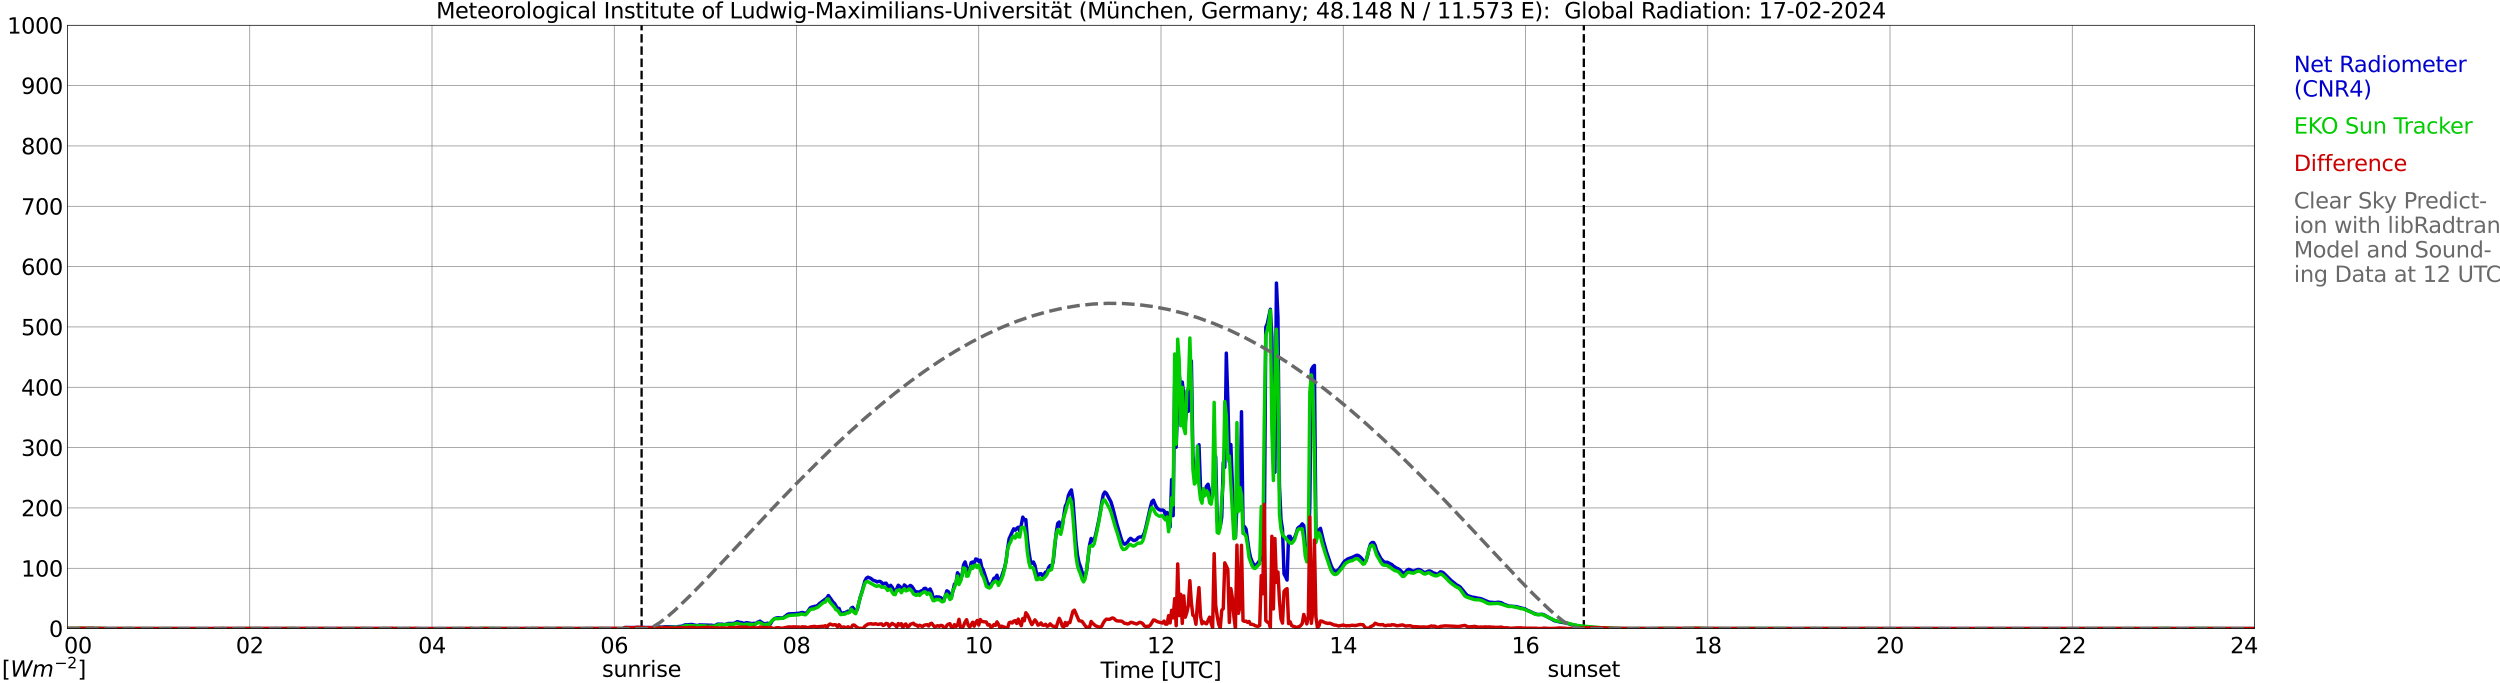 <?xml version="1.0" encoding="utf-8" standalone="no"?>
<!DOCTYPE svg PUBLIC "-//W3C//DTD SVG 1.1//EN"
  "http://www.w3.org/Graphics/SVG/1.1/DTD/svg11.dtd">
<svg xmlns:xlink="http://www.w3.org/1999/xlink" width="1085.4pt" height="296.64pt" viewBox="0 0 1085.4 296.64" xmlns="http://www.w3.org/2000/svg" version="1.1">
 <defs>
  <style type="text/css">*{stroke-linejoin: round; stroke-linecap: butt}</style>
 </defs>
 <g id="figure_1">
  <g id="patch_1">
   <path d="M 0 296.64 
L 1085.4 296.64 
L 1085.4 0 
L 0 0 
z
" style="fill: #ffffff"/>
  </g>
  <g id="axes_1">
   <g id="patch_2">
    <path d="M 29.306 272.909 
L 978.814 272.909 
L 978.814 10.976 
L 29.306 10.976 
z
" style="fill: #ffffff"/>
   </g>
   <g id="patch_3">
    <path d="M 978.814 272.909 
L 978.814 272.909 
L 978.814 10.976 
L 978.814 10.976 
z
" clip-path="url(#pc273b21745)" style="fill: #d3d3d3; opacity: 0.25; stroke: #d3d3d3; stroke-linejoin: miter"/>
   </g>
   <g id="matplotlib.axis_1">
    <g id="xtick_1">
     <g id="line2d_1">
      <path d="M 29.306 272.909 
L 29.306 10.976 
" clip-path="url(#pc273b21745)" style="fill: none; stroke: #808080; stroke-width: 0.3; stroke-linecap: square"/>
     </g>
     <g id="line2d_2"/>
     <g id="text_1">
      <!--    00 -->
      <g transform="translate(18.733 283.627) scale(0.095 -0.095)">
       <defs>
        <path id="DejaVuSans-20" transform="scale(0.016)"/>
        <path id="DejaVuSans-30" d="M 2034 4250 
Q 1547 4250 1301 3770 
Q 1056 3291 1056 2328 
Q 1056 1369 1301 889 
Q 1547 409 2034 409 
Q 2525 409 2770 889 
Q 3016 1369 3016 2328 
Q 3016 3291 2770 3770 
Q 2525 4250 2034 4250 
z
M 2034 4750 
Q 2819 4750 3233 4129 
Q 3647 3509 3647 2328 
Q 3647 1150 3233 529 
Q 2819 -91 2034 -91 
Q 1250 -91 836 529 
Q 422 1150 422 2328 
Q 422 3509 836 4129 
Q 1250 4750 2034 4750 
z
" transform="scale(0.016)"/>
       </defs>
       <use xlink:href="#DejaVuSans-20"/>
       <use xlink:href="#DejaVuSans-20" transform="translate(31.787 0)"/>
       <use xlink:href="#DejaVuSans-20" transform="translate(63.574 0)"/>
       <use xlink:href="#DejaVuSans-30" transform="translate(95.361 0)"/>
       <use xlink:href="#DejaVuSans-30" transform="translate(158.984 0)"/>
      </g>
     </g>
    </g>
    <g id="xtick_2">
     <g id="line2d_3">
      <path d="M 108.431 272.909 
L 108.431 10.976 
" clip-path="url(#pc273b21745)" style="fill: none; stroke: #808080; stroke-width: 0.3; stroke-linecap: square"/>
     </g>
     <g id="line2d_4"/>
     <g id="text_2">
      <!-- 02 -->
      <g transform="translate(102.387 283.627) scale(0.095 -0.095)">
       <defs>
        <path id="DejaVuSans-32" d="M 1228 531 
L 3431 531 
L 3431 0 
L 469 0 
L 469 531 
Q 828 903 1448 1529 
Q 2069 2156 2228 2338 
Q 2531 2678 2651 2914 
Q 2772 3150 2772 3378 
Q 2772 3750 2511 3984 
Q 2250 4219 1831 4219 
Q 1534 4219 1204 4116 
Q 875 4013 500 3803 
L 500 4441 
Q 881 4594 1212 4672 
Q 1544 4750 1819 4750 
Q 2544 4750 2975 4387 
Q 3406 4025 3406 3419 
Q 3406 3131 3298 2873 
Q 3191 2616 2906 2266 
Q 2828 2175 2409 1742 
Q 1991 1309 1228 531 
z
" transform="scale(0.016)"/>
       </defs>
       <use xlink:href="#DejaVuSans-30"/>
       <use xlink:href="#DejaVuSans-32" transform="translate(63.623 0)"/>
      </g>
     </g>
    </g>
    <g id="xtick_3">
     <g id="line2d_5">
      <path d="M 187.557 272.909 
L 187.557 10.976 
" clip-path="url(#pc273b21745)" style="fill: none; stroke: #808080; stroke-width: 0.3; stroke-linecap: square"/>
     </g>
     <g id="line2d_6"/>
     <g id="text_3">
      <!-- 04 -->
      <g transform="translate(181.513 283.627) scale(0.095 -0.095)">
       <defs>
        <path id="DejaVuSans-34" d="M 2419 4116 
L 825 1625 
L 2419 1625 
L 2419 4116 
z
M 2253 4666 
L 3047 4666 
L 3047 1625 
L 3713 1625 
L 3713 1100 
L 3047 1100 
L 3047 0 
L 2419 0 
L 2419 1100 
L 313 1100 
L 313 1709 
L 2253 4666 
z
" transform="scale(0.016)"/>
       </defs>
       <use xlink:href="#DejaVuSans-30"/>
       <use xlink:href="#DejaVuSans-34" transform="translate(63.623 0)"/>
      </g>
     </g>
    </g>
    <g id="xtick_4">
     <g id="line2d_7">
      <path d="M 266.683 272.909 
L 266.683 10.976 
" clip-path="url(#pc273b21745)" style="fill: none; stroke: #808080; stroke-width: 0.3; stroke-linecap: square"/>
     </g>
     <g id="line2d_8"/>
     <g id="text_4">
      <!-- 06 -->
      <g transform="translate(260.638 283.627) scale(0.095 -0.095)">
       <defs>
        <path id="DejaVuSans-36" d="M 2113 2584 
Q 1688 2584 1439 2293 
Q 1191 2003 1191 1497 
Q 1191 994 1439 701 
Q 1688 409 2113 409 
Q 2538 409 2786 701 
Q 3034 994 3034 1497 
Q 3034 2003 2786 2293 
Q 2538 2584 2113 2584 
z
M 3366 4563 
L 3366 3988 
Q 3128 4100 2886 4159 
Q 2644 4219 2406 4219 
Q 1781 4219 1451 3797 
Q 1122 3375 1075 2522 
Q 1259 2794 1537 2939 
Q 1816 3084 2150 3084 
Q 2853 3084 3261 2657 
Q 3669 2231 3669 1497 
Q 3669 778 3244 343 
Q 2819 -91 2113 -91 
Q 1303 -91 875 529 
Q 447 1150 447 2328 
Q 447 3434 972 4092 
Q 1497 4750 2381 4750 
Q 2619 4750 2861 4703 
Q 3103 4656 3366 4563 
z
" transform="scale(0.016)"/>
       </defs>
       <use xlink:href="#DejaVuSans-30"/>
       <use xlink:href="#DejaVuSans-36" transform="translate(63.623 0)"/>
      </g>
     </g>
    </g>
    <g id="xtick_5">
     <g id="line2d_9">
      <path d="M 345.808 272.909 
L 345.808 10.976 
" clip-path="url(#pc273b21745)" style="fill: none; stroke: #808080; stroke-width: 0.3; stroke-linecap: square"/>
     </g>
     <g id="line2d_10"/>
     <g id="text_5">
      <!-- 08 -->
      <g transform="translate(339.764 283.627) scale(0.095 -0.095)">
       <defs>
        <path id="DejaVuSans-38" d="M 2034 2216 
Q 1584 2216 1326 1975 
Q 1069 1734 1069 1313 
Q 1069 891 1326 650 
Q 1584 409 2034 409 
Q 2484 409 2743 651 
Q 3003 894 3003 1313 
Q 3003 1734 2745 1975 
Q 2488 2216 2034 2216 
z
M 1403 2484 
Q 997 2584 770 2862 
Q 544 3141 544 3541 
Q 544 4100 942 4425 
Q 1341 4750 2034 4750 
Q 2731 4750 3128 4425 
Q 3525 4100 3525 3541 
Q 3525 3141 3298 2862 
Q 3072 2584 2669 2484 
Q 3125 2378 3379 2068 
Q 3634 1759 3634 1313 
Q 3634 634 3220 271 
Q 2806 -91 2034 -91 
Q 1263 -91 848 271 
Q 434 634 434 1313 
Q 434 1759 690 2068 
Q 947 2378 1403 2484 
z
M 1172 3481 
Q 1172 3119 1398 2916 
Q 1625 2713 2034 2713 
Q 2441 2713 2670 2916 
Q 2900 3119 2900 3481 
Q 2900 3844 2670 4047 
Q 2441 4250 2034 4250 
Q 1625 4250 1398 4047 
Q 1172 3844 1172 3481 
z
" transform="scale(0.016)"/>
       </defs>
       <use xlink:href="#DejaVuSans-30"/>
       <use xlink:href="#DejaVuSans-38" transform="translate(63.623 0)"/>
      </g>
     </g>
    </g>
    <g id="xtick_6">
     <g id="line2d_11">
      <path d="M 424.934 272.909 
L 424.934 10.976 
" clip-path="url(#pc273b21745)" style="fill: none; stroke: #808080; stroke-width: 0.3; stroke-linecap: square"/>
     </g>
     <g id="line2d_12"/>
     <g id="text_6">
      <!-- 10 -->
      <g transform="translate(418.89 283.627) scale(0.095 -0.095)">
       <defs>
        <path id="DejaVuSans-31" d="M 794 531 
L 1825 531 
L 1825 4091 
L 703 3866 
L 703 4441 
L 1819 4666 
L 2450 4666 
L 2450 531 
L 3481 531 
L 3481 0 
L 794 0 
L 794 531 
z
" transform="scale(0.016)"/>
       </defs>
       <use xlink:href="#DejaVuSans-31"/>
       <use xlink:href="#DejaVuSans-30" transform="translate(63.623 0)"/>
      </g>
     </g>
    </g>
    <g id="xtick_7">
     <g id="line2d_13">
      <path d="M 504.06 272.909 
L 504.06 10.976 
" clip-path="url(#pc273b21745)" style="fill: none; stroke: #808080; stroke-width: 0.3; stroke-linecap: square"/>
     </g>
     <g id="line2d_14"/>
     <g id="text_7">
      <!-- 12 -->
      <g transform="translate(498.015 283.627) scale(0.095 -0.095)">
       <use xlink:href="#DejaVuSans-31"/>
       <use xlink:href="#DejaVuSans-32" transform="translate(63.623 0)"/>
      </g>
     </g>
    </g>
    <g id="xtick_8">
     <g id="line2d_15">
      <path d="M 583.185 272.909 
L 583.185 10.976 
" clip-path="url(#pc273b21745)" style="fill: none; stroke: #808080; stroke-width: 0.3; stroke-linecap: square"/>
     </g>
     <g id="line2d_16"/>
     <g id="text_8">
      <!-- 14 -->
      <g transform="translate(577.141 283.627) scale(0.095 -0.095)">
       <use xlink:href="#DejaVuSans-31"/>
       <use xlink:href="#DejaVuSans-34" transform="translate(63.623 0)"/>
      </g>
     </g>
    </g>
    <g id="xtick_9">
     <g id="line2d_17">
      <path d="M 662.311 272.909 
L 662.311 10.976 
" clip-path="url(#pc273b21745)" style="fill: none; stroke: #808080; stroke-width: 0.3; stroke-linecap: square"/>
     </g>
     <g id="line2d_18"/>
     <g id="text_9">
      <!-- 16 -->
      <g transform="translate(656.267 283.627) scale(0.095 -0.095)">
       <use xlink:href="#DejaVuSans-31"/>
       <use xlink:href="#DejaVuSans-36" transform="translate(63.623 0)"/>
      </g>
     </g>
    </g>
    <g id="xtick_10">
     <g id="line2d_19">
      <path d="M 741.437 272.909 
L 741.437 10.976 
" clip-path="url(#pc273b21745)" style="fill: none; stroke: #808080; stroke-width: 0.3; stroke-linecap: square"/>
     </g>
     <g id="line2d_20"/>
     <g id="text_10">
      <!-- 18 -->
      <g transform="translate(735.392 283.627) scale(0.095 -0.095)">
       <use xlink:href="#DejaVuSans-31"/>
       <use xlink:href="#DejaVuSans-38" transform="translate(63.623 0)"/>
      </g>
     </g>
    </g>
    <g id="xtick_11">
     <g id="line2d_21">
      <path d="M 820.562 272.909 
L 820.562 10.976 
" clip-path="url(#pc273b21745)" style="fill: none; stroke: #808080; stroke-width: 0.3; stroke-linecap: square"/>
     </g>
     <g id="line2d_22"/>
     <g id="text_11">
      <!-- 20 -->
      <g transform="translate(814.518 283.627) scale(0.095 -0.095)">
       <use xlink:href="#DejaVuSans-32"/>
       <use xlink:href="#DejaVuSans-30" transform="translate(63.623 0)"/>
      </g>
     </g>
    </g>
    <g id="xtick_12">
     <g id="line2d_23">
      <path d="M 899.688 272.909 
L 899.688 10.976 
" clip-path="url(#pc273b21745)" style="fill: none; stroke: #808080; stroke-width: 0.3; stroke-linecap: square"/>
     </g>
     <g id="line2d_24"/>
     <g id="text_12">
      <!-- 22 -->
      <g transform="translate(893.644 283.627) scale(0.095 -0.095)">
       <use xlink:href="#DejaVuSans-32"/>
       <use xlink:href="#DejaVuSans-32" transform="translate(63.623 0)"/>
      </g>
     </g>
    </g>
    <g id="xtick_13">
     <g id="line2d_25">
      <path d="M 978.814 272.909 
L 978.814 10.976 
" clip-path="url(#pc273b21745)" style="fill: none; stroke: #808080; stroke-width: 0.3; stroke-linecap: square"/>
     </g>
     <g id="line2d_26"/>
     <g id="text_13">
      <!-- 24    -->
      <g transform="translate(968.241 283.627) scale(0.095 -0.095)">
       <use xlink:href="#DejaVuSans-32"/>
       <use xlink:href="#DejaVuSans-34" transform="translate(63.623 0)"/>
       <use xlink:href="#DejaVuSans-20" transform="translate(127.246 0)"/>
       <use xlink:href="#DejaVuSans-20" transform="translate(159.033 0)"/>
       <use xlink:href="#DejaVuSans-20" transform="translate(190.82 0)"/>
      </g>
     </g>
    </g>
    <g id="text_14">
     <!-- Time [UTC] -->
     <g transform="translate(477.806 294.322) scale(0.095 -0.095)">
      <defs>
       <path id="DejaVuSans-54" d="M -19 4666 
L 3928 4666 
L 3928 4134 
L 2272 4134 
L 2272 0 
L 1638 0 
L 1638 4134 
L -19 4134 
L -19 4666 
z
" transform="scale(0.016)"/>
       <path id="DejaVuSans-69" d="M 603 3500 
L 1178 3500 
L 1178 0 
L 603 0 
L 603 3500 
z
M 603 4863 
L 1178 4863 
L 1178 4134 
L 603 4134 
L 603 4863 
z
" transform="scale(0.016)"/>
       <path id="DejaVuSans-6d" d="M 3328 2828 
Q 3544 3216 3844 3400 
Q 4144 3584 4550 3584 
Q 5097 3584 5394 3201 
Q 5691 2819 5691 2113 
L 5691 0 
L 5113 0 
L 5113 2094 
Q 5113 2597 4934 2840 
Q 4756 3084 4391 3084 
Q 3944 3084 3684 2787 
Q 3425 2491 3425 1978 
L 3425 0 
L 2847 0 
L 2847 2094 
Q 2847 2600 2669 2842 
Q 2491 3084 2119 3084 
Q 1678 3084 1418 2786 
Q 1159 2488 1159 1978 
L 1159 0 
L 581 0 
L 581 3500 
L 1159 3500 
L 1159 2956 
Q 1356 3278 1631 3431 
Q 1906 3584 2284 3584 
Q 2666 3584 2933 3390 
Q 3200 3197 3328 2828 
z
" transform="scale(0.016)"/>
       <path id="DejaVuSans-65" d="M 3597 1894 
L 3597 1613 
L 953 1613 
Q 991 1019 1311 708 
Q 1631 397 2203 397 
Q 2534 397 2845 478 
Q 3156 559 3463 722 
L 3463 178 
Q 3153 47 2828 -22 
Q 2503 -91 2169 -91 
Q 1331 -91 842 396 
Q 353 884 353 1716 
Q 353 2575 817 3079 
Q 1281 3584 2069 3584 
Q 2775 3584 3186 3129 
Q 3597 2675 3597 1894 
z
M 3022 2063 
Q 3016 2534 2758 2815 
Q 2500 3097 2075 3097 
Q 1594 3097 1305 2825 
Q 1016 2553 972 2059 
L 3022 2063 
z
" transform="scale(0.016)"/>
       <path id="DejaVuSans-5b" d="M 550 4863 
L 1875 4863 
L 1875 4416 
L 1125 4416 
L 1125 -397 
L 1875 -397 
L 1875 -844 
L 550 -844 
L 550 4863 
z
" transform="scale(0.016)"/>
       <path id="DejaVuSans-55" d="M 556 4666 
L 1191 4666 
L 1191 1831 
Q 1191 1081 1462 751 
Q 1734 422 2344 422 
Q 2950 422 3222 751 
Q 3494 1081 3494 1831 
L 3494 4666 
L 4128 4666 
L 4128 1753 
Q 4128 841 3676 375 
Q 3225 -91 2344 -91 
Q 1459 -91 1007 375 
Q 556 841 556 1753 
L 556 4666 
z
" transform="scale(0.016)"/>
       <path id="DejaVuSans-43" d="M 4122 4306 
L 4122 3641 
Q 3803 3938 3442 4084 
Q 3081 4231 2675 4231 
Q 1875 4231 1450 3742 
Q 1025 3253 1025 2328 
Q 1025 1406 1450 917 
Q 1875 428 2675 428 
Q 3081 428 3442 575 
Q 3803 722 4122 1019 
L 4122 359 
Q 3791 134 3420 21 
Q 3050 -91 2638 -91 
Q 1578 -91 968 557 
Q 359 1206 359 2328 
Q 359 3453 968 4101 
Q 1578 4750 2638 4750 
Q 3056 4750 3426 4639 
Q 3797 4528 4122 4306 
z
" transform="scale(0.016)"/>
       <path id="DejaVuSans-5d" d="M 1947 4863 
L 1947 -844 
L 622 -844 
L 622 -397 
L 1369 -397 
L 1369 4416 
L 622 4416 
L 622 4863 
L 1947 4863 
z
" transform="scale(0.016)"/>
      </defs>
      <use xlink:href="#DejaVuSans-54"/>
      <use xlink:href="#DejaVuSans-69" transform="translate(57.959 0)"/>
      <use xlink:href="#DejaVuSans-6d" transform="translate(85.742 0)"/>
      <use xlink:href="#DejaVuSans-65" transform="translate(183.154 0)"/>
      <use xlink:href="#DejaVuSans-20" transform="translate(244.678 0)"/>
      <use xlink:href="#DejaVuSans-5b" transform="translate(276.465 0)"/>
      <use xlink:href="#DejaVuSans-55" transform="translate(315.479 0)"/>
      <use xlink:href="#DejaVuSans-54" transform="translate(388.672 0)"/>
      <use xlink:href="#DejaVuSans-43" transform="translate(443.881 0)"/>
      <use xlink:href="#DejaVuSans-5d" transform="translate(513.705 0)"/>
     </g>
    </g>
   </g>
   <g id="matplotlib.axis_2">
    <g id="ytick_1">
     <g id="line2d_27">
      <path d="M 29.306 272.909 
L 978.814 272.909 
" clip-path="url(#pc273b21745)" style="fill: none; stroke: #808080; stroke-width: 0.3; stroke-linecap: square"/>
     </g>
     <g id="line2d_28"/>
     <g id="text_15">
      <!-- 0 -->
      <g transform="translate(21.261 276.518) scale(0.095 -0.095)">
       <use xlink:href="#DejaVuSans-30"/>
      </g>
     </g>
    </g>
    <g id="ytick_2">
     <g id="line2d_29">
      <path d="M 29.306 246.715 
L 978.814 246.715 
" clip-path="url(#pc273b21745)" style="fill: none; stroke: #808080; stroke-width: 0.3; stroke-linecap: square"/>
     </g>
     <g id="line2d_30"/>
     <g id="text_16">
      <!-- 100 -->
      <g transform="translate(9.173 250.325) scale(0.095 -0.095)">
       <use xlink:href="#DejaVuSans-31"/>
       <use xlink:href="#DejaVuSans-30" transform="translate(63.623 0)"/>
       <use xlink:href="#DejaVuSans-30" transform="translate(127.246 0)"/>
      </g>
     </g>
    </g>
    <g id="ytick_3">
     <g id="line2d_31">
      <path d="M 29.306 220.522 
L 978.814 220.522 
" clip-path="url(#pc273b21745)" style="fill: none; stroke: #808080; stroke-width: 0.3; stroke-linecap: square"/>
     </g>
     <g id="line2d_32"/>
     <g id="text_17">
      <!-- 200 -->
      <g transform="translate(9.173 224.131) scale(0.095 -0.095)">
       <use xlink:href="#DejaVuSans-32"/>
       <use xlink:href="#DejaVuSans-30" transform="translate(63.623 0)"/>
       <use xlink:href="#DejaVuSans-30" transform="translate(127.246 0)"/>
      </g>
     </g>
    </g>
    <g id="ytick_4">
     <g id="line2d_33">
      <path d="M 29.306 194.329 
L 978.814 194.329 
" clip-path="url(#pc273b21745)" style="fill: none; stroke: #808080; stroke-width: 0.3; stroke-linecap: square"/>
     </g>
     <g id="line2d_34"/>
     <g id="text_18">
      <!-- 300 -->
      <g transform="translate(9.173 197.938) scale(0.095 -0.095)">
       <defs>
        <path id="DejaVuSans-33" d="M 2597 2516 
Q 3050 2419 3304 2112 
Q 3559 1806 3559 1356 
Q 3559 666 3084 287 
Q 2609 -91 1734 -91 
Q 1441 -91 1130 -33 
Q 819 25 488 141 
L 488 750 
Q 750 597 1062 519 
Q 1375 441 1716 441 
Q 2309 441 2620 675 
Q 2931 909 2931 1356 
Q 2931 1769 2642 2001 
Q 2353 2234 1838 2234 
L 1294 2234 
L 1294 2753 
L 1863 2753 
Q 2328 2753 2575 2939 
Q 2822 3125 2822 3475 
Q 2822 3834 2567 4026 
Q 2313 4219 1838 4219 
Q 1578 4219 1281 4162 
Q 984 4106 628 3988 
L 628 4550 
Q 988 4650 1302 4700 
Q 1616 4750 1894 4750 
Q 2613 4750 3031 4423 
Q 3450 4097 3450 3541 
Q 3450 3153 3228 2886 
Q 3006 2619 2597 2516 
z
" transform="scale(0.016)"/>
       </defs>
       <use xlink:href="#DejaVuSans-33"/>
       <use xlink:href="#DejaVuSans-30" transform="translate(63.623 0)"/>
       <use xlink:href="#DejaVuSans-30" transform="translate(127.246 0)"/>
      </g>
     </g>
    </g>
    <g id="ytick_5">
     <g id="line2d_35">
      <path d="M 29.306 168.136 
L 978.814 168.136 
" clip-path="url(#pc273b21745)" style="fill: none; stroke: #808080; stroke-width: 0.3; stroke-linecap: square"/>
     </g>
     <g id="line2d_36"/>
     <g id="text_19">
      <!-- 400 -->
      <g transform="translate(9.173 171.745) scale(0.095 -0.095)">
       <use xlink:href="#DejaVuSans-34"/>
       <use xlink:href="#DejaVuSans-30" transform="translate(63.623 0)"/>
       <use xlink:href="#DejaVuSans-30" transform="translate(127.246 0)"/>
      </g>
     </g>
    </g>
    <g id="ytick_6">
     <g id="line2d_37">
      <path d="M 29.306 141.942 
L 978.814 141.942 
" clip-path="url(#pc273b21745)" style="fill: none; stroke: #808080; stroke-width: 0.3; stroke-linecap: square"/>
     </g>
     <g id="line2d_38"/>
     <g id="text_20">
      <!-- 500 -->
      <g transform="translate(9.173 145.551) scale(0.095 -0.095)">
       <defs>
        <path id="DejaVuSans-35" d="M 691 4666 
L 3169 4666 
L 3169 4134 
L 1269 4134 
L 1269 2991 
Q 1406 3038 1543 3061 
Q 1681 3084 1819 3084 
Q 2600 3084 3056 2656 
Q 3513 2228 3513 1497 
Q 3513 744 3044 326 
Q 2575 -91 1722 -91 
Q 1428 -91 1123 -41 
Q 819 9 494 109 
L 494 744 
Q 775 591 1075 516 
Q 1375 441 1709 441 
Q 2250 441 2565 725 
Q 2881 1009 2881 1497 
Q 2881 1984 2565 2268 
Q 2250 2553 1709 2553 
Q 1456 2553 1204 2497 
Q 953 2441 691 2322 
L 691 4666 
z
" transform="scale(0.016)"/>
       </defs>
       <use xlink:href="#DejaVuSans-35"/>
       <use xlink:href="#DejaVuSans-30" transform="translate(63.623 0)"/>
       <use xlink:href="#DejaVuSans-30" transform="translate(127.246 0)"/>
      </g>
     </g>
    </g>
    <g id="ytick_7">
     <g id="line2d_39">
      <path d="M 29.306 115.749 
L 978.814 115.749 
" clip-path="url(#pc273b21745)" style="fill: none; stroke: #808080; stroke-width: 0.3; stroke-linecap: square"/>
     </g>
     <g id="line2d_40"/>
     <g id="text_21">
      <!-- 600 -->
      <g transform="translate(9.173 119.358) scale(0.095 -0.095)">
       <use xlink:href="#DejaVuSans-36"/>
       <use xlink:href="#DejaVuSans-30" transform="translate(63.623 0)"/>
       <use xlink:href="#DejaVuSans-30" transform="translate(127.246 0)"/>
      </g>
     </g>
    </g>
    <g id="ytick_8">
     <g id="line2d_41">
      <path d="M 29.306 89.556 
L 978.814 89.556 
" clip-path="url(#pc273b21745)" style="fill: none; stroke: #808080; stroke-width: 0.3; stroke-linecap: square"/>
     </g>
     <g id="line2d_42"/>
     <g id="text_22">
      <!-- 700 -->
      <g transform="translate(9.173 93.165) scale(0.095 -0.095)">
       <defs>
        <path id="DejaVuSans-37" d="M 525 4666 
L 3525 4666 
L 3525 4397 
L 1831 0 
L 1172 0 
L 2766 4134 
L 525 4134 
L 525 4666 
z
" transform="scale(0.016)"/>
       </defs>
       <use xlink:href="#DejaVuSans-37"/>
       <use xlink:href="#DejaVuSans-30" transform="translate(63.623 0)"/>
       <use xlink:href="#DejaVuSans-30" transform="translate(127.246 0)"/>
      </g>
     </g>
    </g>
    <g id="ytick_9">
     <g id="line2d_43">
      <path d="M 29.306 63.362 
L 978.814 63.362 
" clip-path="url(#pc273b21745)" style="fill: none; stroke: #808080; stroke-width: 0.3; stroke-linecap: square"/>
     </g>
     <g id="line2d_44"/>
     <g id="text_23">
      <!-- 800 -->
      <g transform="translate(9.173 66.972) scale(0.095 -0.095)">
       <use xlink:href="#DejaVuSans-38"/>
       <use xlink:href="#DejaVuSans-30" transform="translate(63.623 0)"/>
       <use xlink:href="#DejaVuSans-30" transform="translate(127.246 0)"/>
      </g>
     </g>
    </g>
    <g id="ytick_10">
     <g id="line2d_45">
      <path d="M 29.306 37.169 
L 978.814 37.169 
" clip-path="url(#pc273b21745)" style="fill: none; stroke: #808080; stroke-width: 0.3; stroke-linecap: square"/>
     </g>
     <g id="line2d_46"/>
     <g id="text_24">
      <!-- 900 -->
      <g transform="translate(9.173 40.778) scale(0.095 -0.095)">
       <defs>
        <path id="DejaVuSans-39" d="M 703 97 
L 703 672 
Q 941 559 1184 500 
Q 1428 441 1663 441 
Q 2288 441 2617 861 
Q 2947 1281 2994 2138 
Q 2813 1869 2534 1725 
Q 2256 1581 1919 1581 
Q 1219 1581 811 2004 
Q 403 2428 403 3163 
Q 403 3881 828 4315 
Q 1253 4750 1959 4750 
Q 2769 4750 3195 4129 
Q 3622 3509 3622 2328 
Q 3622 1225 3098 567 
Q 2575 -91 1691 -91 
Q 1453 -91 1209 -44 
Q 966 3 703 97 
z
M 1959 2075 
Q 2384 2075 2632 2365 
Q 2881 2656 2881 3163 
Q 2881 3666 2632 3958 
Q 2384 4250 1959 4250 
Q 1534 4250 1286 3958 
Q 1038 3666 1038 3163 
Q 1038 2656 1286 2365 
Q 1534 2075 1959 2075 
z
" transform="scale(0.016)"/>
       </defs>
       <use xlink:href="#DejaVuSans-39"/>
       <use xlink:href="#DejaVuSans-30" transform="translate(63.623 0)"/>
       <use xlink:href="#DejaVuSans-30" transform="translate(127.246 0)"/>
      </g>
     </g>
    </g>
    <g id="ytick_11">
     <g id="line2d_47">
      <path d="M 29.306 10.976 
L 978.814 10.976 
" clip-path="url(#pc273b21745)" style="fill: none; stroke: #808080; stroke-width: 0.3; stroke-linecap: square"/>
     </g>
     <g id="line2d_48"/>
     <g id="text_25">
      <!-- 1000 -->
      <g transform="translate(3.128 14.585) scale(0.095 -0.095)">
       <use xlink:href="#DejaVuSans-31"/>
       <use xlink:href="#DejaVuSans-30" transform="translate(63.623 0)"/>
       <use xlink:href="#DejaVuSans-30" transform="translate(127.246 0)"/>
       <use xlink:href="#DejaVuSans-30" transform="translate(190.869 0)"/>
      </g>
     </g>
    </g>
   </g>
   <g id="line2d_49">
    <path d="M 278.552 272.909 
L 278.552 10.976 
" clip-path="url(#pc273b21745)" style="fill: none; stroke-dasharray: 3.7,1.6; stroke-dashoffset: 0; stroke: #000000"/>
   </g>
   <g id="line2d_50">
    <path d="M 687.631 272.909 
L 687.631 10.976 
" clip-path="url(#pc273b21745)" style="fill: none; stroke-dasharray: 3.7,1.6; stroke-dashoffset: 0; stroke: #000000"/>
   </g>
   <g id="line2d_51">
    <path d="M 29.306 272.909 
L 270.639 272.909 
L 271.298 272.453 
L 285.145 272.432 
L 286.464 272.209 
L 287.124 272.291 
L 289.102 272.089 
L 293.717 272.23 
L 294.377 272.029 
L 296.355 271.845 
L 297.014 271.439 
L 297.674 271.238 
L 298.333 271.277 
L 300.311 271.096 
L 302.289 271.542 
L 302.949 271.581 
L 303.608 271.319 
L 307.564 271.421 
L 308.224 271.481 
L 308.883 271.421 
L 309.543 271.602 
L 310.202 271.602 
L 310.861 271.4 
L 311.521 270.973 
L 313.499 270.994 
L 314.158 271.136 
L 314.818 271.156 
L 316.136 270.69 
L 318.114 270.669 
L 318.774 270.651 
L 320.093 269.902 
L 321.411 270.266 
L 322.071 270.305 
L 322.73 270.69 
L 323.39 270.57 
L 324.049 270.305 
L 326.027 270.669 
L 326.686 270.75 
L 327.346 270.588 
L 328.005 270.874 
L 328.665 270.266 
L 329.983 269.677 
L 330.643 270.245 
L 331.961 270.892 
L 333.28 270.549 
L 333.94 271.136 
L 334.599 270.75 
L 335.258 269.577 
L 335.918 268.828 
L 336.577 268.443 
L 337.236 268.259 
L 337.896 268.199 
L 339.215 268.301 
L 339.874 268.259 
L 340.533 267.853 
L 341.852 266.801 
L 342.512 266.539 
L 345.149 266.397 
L 347.127 266.235 
L 347.787 265.97 
L 348.446 265.91 
L 349.105 266.154 
L 349.765 266.214 
L 350.424 265.889 
L 351.743 263.924 
L 352.402 263.581 
L 353.062 263.479 
L 353.721 263.236 
L 354.38 263.154 
L 355.04 262.811 
L 355.699 262.101 
L 358.337 260.116 
L 358.996 259.629 
L 359.655 258.557 
L 360.974 260.399 
L 361.634 261.352 
L 362.293 261.96 
L 363.612 264.168 
L 364.271 264.147 
L 364.93 265.789 
L 365.59 266.539 
L 366.249 266.03 
L 366.909 266.112 
L 367.568 265.627 
L 368.227 265.342 
L 368.887 265.708 
L 369.546 264.027 
L 370.206 263.681 
L 371.524 265.423 
L 372.184 264.734 
L 373.502 259.204 
L 374.162 257.18 
L 375.481 252.276 
L 376.14 251.04 
L 376.799 250.595 
L 378.118 251.121 
L 378.777 251.708 
L 379.437 252.054 
L 380.096 252.255 
L 380.756 252.661 
L 381.415 252.439 
L 382.074 252.418 
L 382.734 252.884 
L 383.393 253.612 
L 384.053 253.269 
L 384.712 253.188 
L 385.371 254.262 
L 386.031 255.032 
L 386.69 254.12 
L 387.349 254.951 
L 388.009 256.287 
L 388.668 256.653 
L 389.328 255.64 
L 389.987 254.099 
L 390.646 254.587 
L 391.965 255.922 
L 392.624 253.958 
L 393.284 254.524 
L 393.943 255.64 
L 394.603 254.686 
L 395.262 254.181 
L 395.921 254.605 
L 397.24 256.693 
L 397.899 256.936 
L 399.218 257.078 
L 399.878 256.551 
L 400.537 256.428 
L 401.196 255.516 
L 401.856 255.417 
L 402.515 256.328 
L 403.175 256.307 
L 403.834 255.7 
L 404.493 257.159 
L 405.153 259.388 
L 405.812 259.933 
L 406.471 259.123 
L 407.79 259.244 
L 408.45 259.487 
L 409.768 260.582 
L 410.428 258.738 
L 411.087 256.509 
L 411.746 256.915 
L 413.065 259.204 
L 413.725 256.632 
L 414.384 253.573 
L 415.043 253.513 
L 415.703 248.67 
L 416.362 249.743 
L 417.022 251.912 
L 417.681 249.825 
L 418.34 245.267 
L 419 243.97 
L 420.318 248.588 
L 420.978 247.496 
L 421.637 244.274 
L 422.297 243.991 
L 422.956 244.599 
L 423.615 242.695 
L 424.275 242.857 
L 424.934 243.769 
L 425.593 243.2 
L 426.253 246.299 
L 426.912 247.454 
L 428.89 253.492 
L 429.55 253.573 
L 430.209 254.181 
L 431.528 251.061 
L 432.187 250.92 
L 432.847 249.725 
L 433.506 252.316 
L 434.165 252.418 
L 436.144 246.422 
L 436.803 243.546 
L 437.462 238.218 
L 438.122 233.883 
L 440.1 229.588 
L 440.759 230.195 
L 441.419 229.425 
L 442.078 228.899 
L 442.737 230.641 
L 443.397 227.885 
L 444.056 224.522 
L 444.716 225.74 
L 445.375 225.596 
L 446.034 233.739 
L 446.694 239.434 
L 447.353 243.384 
L 448.012 244.578 
L 448.672 244.012 
L 449.331 245.469 
L 449.991 248.751 
L 450.65 250.068 
L 451.309 249.117 
L 451.969 249.076 
L 452.628 249.987 
L 453.287 249.4 
L 453.947 248.366 
L 454.606 248.305 
L 455.266 246.38 
L 455.925 245.532 
L 456.584 245.835 
L 457.244 243.97 
L 458.563 231.29 
L 459.222 227.217 
L 459.881 226.63 
L 460.541 228.899 
L 461.2 228.027 
L 462.519 219.802 
L 463.178 218.427 
L 463.838 215.205 
L 464.497 213.686 
L 465.156 212.714 
L 465.816 216.887 
L 467.134 234.976 
L 467.794 240.953 
L 468.453 244.274 
L 469.113 246.016 
L 470.431 250.453 
L 471.091 250.27 
L 471.75 247.839 
L 473.069 236.516 
L 473.728 233.781 
L 474.388 234.834 
L 475.047 234.47 
L 475.706 232.121 
L 477.025 226.002 
L 477.685 222.377 
L 478.344 218.123 
L 479.003 214.739 
L 479.663 213.644 
L 480.322 214.152 
L 482.3 217.819 
L 482.96 219.925 
L 484.938 227.602 
L 486.916 234.308 
L 487.575 235.706 
L 488.235 236.272 
L 488.894 235.947 
L 489.553 235.34 
L 490.213 234.287 
L 490.872 233.721 
L 492.191 234.693 
L 492.85 234.572 
L 493.51 234.166 
L 494.169 233.375 
L 494.828 233.113 
L 495.488 233.153 
L 496.147 232.707 
L 496.807 231.411 
L 497.466 229.001 
L 499.444 220.208 
L 500.103 217.756 
L 500.763 217.169 
L 501.422 218.83 
L 502.082 220.187 
L 502.741 220.897 
L 503.4 221.363 
L 504.06 221.483 
L 504.719 221.423 
L 505.379 221.727 
L 506.038 223.815 
L 506.697 222.476 
L 507.357 225.232 
L 508.016 228.757 
L 508.675 208.217 
L 509.335 223.875 
L 509.994 166.666 
L 510.654 194.156 
L 511.313 175.318 
L 511.972 162.292 
L 512.632 169.99 
L 513.291 165.896 
L 513.95 171.651 
L 514.61 183.32 
L 515.269 176.756 
L 515.929 178.558 
L 517.247 156.741 
L 517.907 197.883 
L 518.566 204.793 
L 519.226 207.426 
L 519.885 204.57 
L 520.544 193.082 
L 521.204 211.336 
L 521.863 216.36 
L 522.522 215.063 
L 523.182 212.774 
L 523.841 211.032 
L 524.501 210.241 
L 525.819 216.522 
L 526.479 214.576 
L 527.138 207.224 
L 527.797 198.329 
L 528.457 225.8 
L 529.116 229.648 
L 529.776 228.715 
L 530.435 224.522 
L 531.094 200.78 
L 531.754 202.868 
L 532.413 153.318 
L 533.073 173.555 
L 533.732 200.639 
L 534.391 193.001 
L 535.71 228.616 
L 536.369 233.435 
L 537.029 219.723 
L 537.688 215.386 
L 538.348 221.261 
L 539.007 178.76 
L 539.666 228.171 
L 540.326 228.655 
L 540.985 229.708 
L 542.304 239.067 
L 542.963 242.108 
L 543.623 243.808 
L 544.282 245.023 
L 544.941 245.532 
L 545.601 245.065 
L 546.26 244.316 
L 546.919 243.363 
L 547.579 242.957 
L 548.238 225.698 
L 548.898 236.456 
L 549.557 142.013 
L 550.216 140.515 
L 551.535 134.275 
L 552.195 146.471 
L 552.854 200.073 
L 553.513 205.055 
L 554.173 122.889 
L 554.832 137.738 
L 555.491 211.072 
L 556.151 225.475 
L 556.81 229.789 
L 557.47 249.157 
L 558.129 250.372 
L 558.788 251.831 
L 559.448 232.849 
L 560.107 232.828 
L 560.766 234.53 
L 561.426 234.247 
L 562.085 233.354 
L 562.745 231.612 
L 563.404 229.386 
L 564.063 228.778 
L 564.723 228.372 
L 565.382 227.44 
L 566.042 228.15 
L 566.701 237.325 
L 567.36 241.904 
L 568.02 241.419 
L 568.679 218.628 
L 569.338 160.487 
L 569.998 159.293 
L 570.657 158.664 
L 571.317 230.499 
L 571.976 232.485 
L 572.635 230.156 
L 573.295 229.386 
L 574.613 234.976 
L 575.932 239.614 
L 577.91 245.511 
L 578.57 246.928 
L 579.229 247.8 
L 579.889 247.941 
L 580.548 247.821 
L 581.207 247.252 
L 582.526 245.45 
L 583.185 244.395 
L 583.845 243.585 
L 585.164 242.653 
L 587.142 241.946 
L 588.46 241.296 
L 589.12 241.034 
L 589.779 241.197 
L 590.439 241.702 
L 591.098 242.349 
L 591.757 243.242 
L 592.417 243.868 
L 593.076 243.384 
L 593.736 241.215 
L 594.395 238.258 
L 595.054 236.131 
L 595.714 235.544 
L 596.373 235.562 
L 597.032 236.759 
L 597.692 238.988 
L 599.011 241.6 
L 599.67 242.716 
L 600.989 244.091 
L 602.307 244.112 
L 604.286 245.126 
L 604.945 245.754 
L 606.264 246.624 
L 606.923 246.867 
L 607.582 247.292 
L 608.242 247.881 
L 608.901 248.63 
L 609.561 248.934 
L 610.22 248.366 
L 610.879 247.577 
L 611.539 247.192 
L 612.198 247.355 
L 613.517 248.062 
L 615.495 247.252 
L 616.154 247.252 
L 616.814 247.535 
L 618.133 248.387 
L 618.792 248.609 
L 620.111 247.941 
L 620.77 247.881 
L 621.429 248.164 
L 622.089 248.63 
L 622.748 248.832 
L 624.067 249.4 
L 625.386 248.245 
L 626.045 248.366 
L 626.705 248.732 
L 630.001 251.993 
L 632.639 254.12 
L 633.298 254.382 
L 633.958 254.869 
L 635.276 256.428 
L 636.595 258.11 
L 637.255 258.597 
L 639.233 259.286 
L 639.892 259.325 
L 641.87 259.773 
L 642.53 259.833 
L 643.189 260.014 
L 646.486 261.413 
L 649.123 261.635 
L 650.442 261.452 
L 651.761 261.656 
L 653.08 262.405 
L 654.399 262.851 
L 655.058 263.133 
L 658.355 263.377 
L 660.333 263.924 
L 661.652 264.249 
L 662.311 264.493 
L 662.97 264.896 
L 664.289 265.444 
L 666.267 266.415 
L 667.586 266.821 
L 669.564 266.719 
L 670.224 266.882 
L 674.839 269.475 
L 677.477 270.103 
L 680.114 270.509 
L 682.752 271.34 
L 684.071 271.502 
L 686.049 271.906 
L 690.005 272.492 
L 693.302 272.909 
L 978.154 272.909 
L 978.154 272.909 
" clip-path="url(#pc273b21745)" style="fill: none; stroke: #0000cc; stroke-width: 1.5; stroke-linecap: square"/>
   </g>
   <g id="line2d_52">
    <path d="M 28.646 272.854 
L 35.9 272.77 
L 36.559 272.858 
L 40.515 272.755 
L 41.175 272.856 
L 42.493 272.817 
L 45.79 272.866 
L 47.768 272.961 
L 52.384 272.888 
L 90.628 272.95 
L 91.288 273.035 
L 93.925 273.003 
L 95.244 273.024 
L 96.563 272.846 
L 97.881 272.973 
L 98.541 272.901 
L 99.86 272.995 
L 100.519 272.927 
L 102.497 272.996 
L 103.156 272.905 
L 105.794 272.95 
L 108.431 272.845 
L 110.41 272.95 
L 111.069 272.844 
L 111.728 272.943 
L 112.388 272.841 
L 113.707 272.977 
L 117.663 272.979 
L 118.982 272.983 
L 119.641 272.883 
L 120.96 272.986 
L 122.278 272.939 
L 124.257 272.92 
L 127.553 272.863 
L 129.532 273.006 
L 133.488 272.863 
L 134.147 273.003 
L 136.125 272.914 
L 137.444 272.943 
L 139.422 272.93 
L 141.4 272.898 
L 142.06 273.017 
L 146.676 272.945 
L 155.247 272.905 
L 155.907 273.002 
L 156.566 272.955 
L 157.226 273.036 
L 158.544 272.87 
L 159.863 272.975 
L 161.841 273.009 
L 163.16 272.977 
L 165.798 272.93 
L 166.457 272.832 
L 170.413 273.074 
L 171.732 272.856 
L 175.688 272.983 
L 177.666 272.876 
L 178.326 272.867 
L 178.985 272.981 
L 194.151 272.928 
L 195.47 272.966 
L 196.129 272.873 
L 199.426 272.92 
L 200.085 272.873 
L 201.404 272.992 
L 202.723 272.9 
L 204.042 272.928 
L 204.701 272.764 
L 205.36 272.94 
L 207.998 273.036 
L 208.657 272.81 
L 223.164 272.943 
L 224.482 272.87 
L 225.142 272.979 
L 229.098 272.928 
L 230.417 272.967 
L 231.076 272.849 
L 231.736 272.961 
L 232.395 272.892 
L 233.714 272.972 
L 234.373 272.918 
L 235.033 273.003 
L 238.329 272.858 
L 238.989 272.936 
L 240.308 272.935 
L 241.626 272.887 
L 248.88 272.931 
L 250.198 272.953 
L 251.517 272.861 
L 252.176 272.993 
L 254.814 272.876 
L 256.133 272.978 
L 256.792 272.885 
L 258.111 272.972 
L 260.748 272.874 
L 262.067 272.926 
L 264.705 273.025 
L 267.342 273.012 
L 268.002 272.89 
L 271.958 272.918 
L 278.552 272.853 
L 279.87 272.831 
L 282.508 272.791 
L 283.827 272.558 
L 295.696 272.274 
L 296.355 272.097 
L 297.674 271.577 
L 300.311 271.616 
L 301.63 271.759 
L 302.949 271.751 
L 304.267 271.658 
L 306.246 271.75 
L 307.564 272.001 
L 308.224 271.861 
L 310.202 271.873 
L 312.18 271.188 
L 313.499 271.298 
L 314.818 271.355 
L 315.477 271.059 
L 316.136 271.028 
L 316.796 271.116 
L 317.455 271.034 
L 318.774 271.018 
L 319.433 270.688 
L 320.093 270.55 
L 320.752 270.812 
L 322.071 271.051 
L 322.73 271.323 
L 324.049 270.979 
L 326.027 271.051 
L 327.346 271.224 
L 328.005 271.032 
L 328.665 270.581 
L 329.324 270.283 
L 329.983 270.368 
L 331.302 271.116 
L 331.961 271.365 
L 332.621 271.059 
L 333.94 271.07 
L 334.599 270.135 
L 335.258 269.427 
L 335.918 268.888 
L 336.577 268.602 
L 337.896 268.595 
L 339.215 268.456 
L 339.874 268.456 
L 340.533 268.204 
L 341.852 267.444 
L 343.171 267.145 
L 345.808 266.979 
L 347.127 266.849 
L 347.787 266.517 
L 349.105 266.833 
L 349.765 266.914 
L 350.424 266.259 
L 351.083 265.342 
L 351.743 264.663 
L 352.402 264.412 
L 353.062 264.459 
L 355.04 263.628 
L 357.018 261.969 
L 357.677 261.538 
L 358.337 261.356 
L 358.996 260.157 
L 359.655 260.038 
L 360.315 261.412 
L 362.293 263.649 
L 362.952 264.749 
L 363.612 264.941 
L 364.93 266.822 
L 366.909 266.609 
L 367.568 266.094 
L 368.227 266.138 
L 368.887 265.808 
L 369.546 264.478 
L 370.206 265.153 
L 370.865 266.004 
L 371.524 266.436 
L 372.184 264.278 
L 373.502 259.293 
L 375.481 253.31 
L 376.14 252.534 
L 376.799 252.527 
L 380.096 254.39 
L 380.756 254.56 
L 381.415 254.261 
L 382.074 254.419 
L 382.734 254.933 
L 384.053 254.894 
L 384.712 255.449 
L 385.371 256.366 
L 386.031 255.971 
L 386.69 255.824 
L 387.349 257.199 
L 388.009 258.078 
L 388.668 258.165 
L 389.328 256.321 
L 389.987 256.289 
L 390.646 256.111 
L 391.306 257.342 
L 391.965 256.344 
L 392.624 255.557 
L 393.284 256.524 
L 393.943 256.381 
L 394.603 255.693 
L 395.262 256.045 
L 395.921 256.685 
L 396.581 257.883 
L 397.24 258.264 
L 397.899 258.49 
L 398.559 257.935 
L 399.218 258.523 
L 399.878 257.774 
L 401.196 256.975 
L 401.856 257.021 
L 402.515 258.04 
L 403.175 257.424 
L 403.834 257.765 
L 404.493 259.458 
L 405.153 260.821 
L 405.812 260.723 
L 406.471 260.193 
L 407.131 260.424 
L 407.79 260.238 
L 408.45 260.89 
L 409.109 261.3 
L 409.768 261.059 
L 410.428 258.566 
L 411.087 257.936 
L 411.746 258.846 
L 412.406 260.282 
L 413.065 259.796 
L 413.725 256.089 
L 414.384 255.297 
L 415.703 250.117 
L 416.362 253.763 
L 417.022 252.439 
L 417.681 249.769 
L 418.34 246.522 
L 419 246.819 
L 419.659 250.177 
L 420.318 250.094 
L 421.637 245.891 
L 422.297 246.759 
L 422.956 245.646 
L 423.615 245.326 
L 424.275 246.383 
L 424.934 245.335 
L 425.593 247.132 
L 426.253 249.394 
L 426.912 250.432 
L 427.572 252.299 
L 428.231 254.554 
L 428.89 255.043 
L 429.55 255.292 
L 430.209 254.806 
L 430.869 253.449 
L 431.528 252.804 
L 432.187 252.334 
L 432.847 252.626 
L 433.506 254.157 
L 434.825 251.568 
L 435.484 249.761 
L 436.144 247.029 
L 436.803 243.58 
L 437.462 238.45 
L 438.122 236.407 
L 438.781 235.275 
L 439.44 233.429 
L 440.1 232.814 
L 440.759 233.631 
L 441.419 231.651 
L 442.078 233.01 
L 442.737 233.142 
L 443.397 229.156 
L 444.056 228.911 
L 444.716 229.137 
L 445.375 232.467 
L 446.034 239.749 
L 446.694 244.152 
L 447.353 246.445 
L 448.012 246.31 
L 448.672 246.699 
L 449.991 251.665 
L 450.65 251.593 
L 451.309 250.88 
L 451.969 251.536 
L 452.628 251.49 
L 453.947 250.233 
L 454.606 249.316 
L 455.266 247.617 
L 455.925 247.58 
L 456.584 247.24 
L 457.244 243.003 
L 457.903 236.497 
L 458.563 231.803 
L 459.222 229.905 
L 459.881 231.081 
L 460.541 231.979 
L 461.2 229.09 
L 461.859 224.378 
L 462.519 222.457 
L 463.178 219.815 
L 463.838 217.839 
L 464.497 216.293 
L 465.156 217.919 
L 465.816 224.405 
L 467.134 241.371 
L 467.794 245.609 
L 468.453 247.715 
L 469.113 249.288 
L 469.772 251.444 
L 470.431 252.628 
L 471.091 251.364 
L 471.75 247.421 
L 472.409 241.765 
L 473.069 237.192 
L 473.728 236.868 
L 474.388 237.135 
L 475.047 236.161 
L 476.366 230.041 
L 477.025 226.751 
L 478.344 219.204 
L 479.003 217.158 
L 479.663 217.105 
L 481.641 220.644 
L 482.3 222.144 
L 484.278 228.992 
L 484.938 230.951 
L 486.916 237.541 
L 487.575 238.539 
L 488.235 238.541 
L 488.894 238.173 
L 490.213 236.503 
L 490.872 236.423 
L 491.532 236.906 
L 492.191 237.076 
L 492.85 236.751 
L 493.51 236.176 
L 494.169 235.784 
L 494.828 235.837 
L 495.488 235.719 
L 496.147 234.838 
L 496.807 232.612 
L 499.444 221.744 
L 500.103 220.333 
L 500.763 220.899 
L 501.422 222.466 
L 502.082 223.379 
L 503.4 224.142 
L 504.719 223.828 
L 505.379 224.974 
L 506.038 225.758 
L 506.697 224.438 
L 507.357 230.841 
L 508.016 226.306 
L 508.675 216.143 
L 509.335 219.241 
L 509.994 153.685 
L 510.654 192.893 
L 511.313 147.247 
L 511.972 156.642 
L 512.632 184.854 
L 513.291 168.134 
L 513.95 185.847 
L 514.61 188.274 
L 515.269 169.784 
L 515.929 168.533 
L 516.588 146.75 
L 517.247 167.938 
L 517.907 203.676 
L 518.566 210.158 
L 519.226 209.32 
L 519.885 193.64 
L 520.544 210.867 
L 521.204 216.736 
L 521.863 218.465 
L 522.522 212.14 
L 523.182 215.145 
L 523.841 213.116 
L 524.501 213.907 
L 525.16 218.244 
L 525.819 218.892 
L 526.479 214.86 
L 527.138 174.704 
L 527.797 208.523 
L 528.457 231.177 
L 529.116 231.53 
L 529.776 228.913 
L 530.435 216.551 
L 531.094 209.458 
L 531.754 174.334 
L 532.413 180.464 
L 533.073 199.29 
L 533.732 197.986 
L 535.71 233.87 
L 536.369 233.452 
L 537.029 183.483 
L 537.688 222.012 
L 538.348 211.653 
L 539.007 214.924 
L 539.666 231.597 
L 540.326 231.78 
L 540.985 232.942 
L 541.644 236.987 
L 542.304 242.154 
L 543.623 245.667 
L 544.282 246.659 
L 544.941 246.796 
L 546.919 244.74 
L 547.579 219.971 
L 548.238 240.806 
L 548.898 182.584 
L 549.557 145.5 
L 550.216 143.332 
L 550.876 139.846 
L 551.535 134.702 
L 552.195 186.539 
L 552.854 208.613 
L 553.513 165.958 
L 554.173 142.958 
L 554.832 162.285 
L 555.491 223.258 
L 556.151 229.692 
L 556.81 232.167 
L 557.47 233.038 
L 558.129 233.428 
L 558.788 234.491 
L 559.448 235.037 
L 560.107 235.771 
L 560.766 235.872 
L 561.426 235.252 
L 562.085 234.224 
L 562.745 231.911 
L 563.404 230.097 
L 564.063 229.609 
L 564.723 229.712 
L 565.382 229.652 
L 566.042 234.289 
L 566.701 241.52 
L 567.36 243.935 
L 568.02 236.467 
L 568.679 170.181 
L 569.338 162.78 
L 569.998 167.033 
L 570.657 197.1 
L 571.317 235.548 
L 571.976 232.893 
L 572.635 231.309 
L 573.295 232.695 
L 573.954 235.583 
L 575.273 239.939 
L 577.251 245.916 
L 577.91 247.678 
L 578.57 248.779 
L 579.229 249.344 
L 579.889 249.447 
L 580.548 249.09 
L 582.526 246.837 
L 583.845 244.957 
L 584.504 244.332 
L 585.823 243.657 
L 587.142 243.391 
L 588.46 242.594 
L 589.12 242.527 
L 589.779 242.871 
L 591.098 244.081 
L 591.757 244.932 
L 592.417 244.771 
L 593.076 243.431 
L 594.395 238.4 
L 595.054 236.998 
L 595.714 236.665 
L 596.373 237.079 
L 597.692 241.028 
L 599.67 244.385 
L 600.329 245.199 
L 600.989 245.432 
L 601.648 245.365 
L 602.307 245.555 
L 605.604 247.778 
L 606.264 247.874 
L 606.923 248.133 
L 607.582 248.701 
L 608.901 250.243 
L 609.561 250.237 
L 610.879 248.732 
L 611.539 248.447 
L 613.517 248.875 
L 614.176 248.647 
L 614.836 248.255 
L 615.495 248.021 
L 616.154 247.964 
L 616.814 248.201 
L 618.133 249.122 
L 618.792 249.241 
L 620.111 248.645 
L 620.77 248.817 
L 621.429 249.313 
L 622.748 249.9 
L 623.408 250.042 
L 624.067 249.907 
L 625.386 249.19 
L 626.045 249.422 
L 627.364 250.58 
L 629.342 252.639 
L 631.32 254.2 
L 632.639 255.029 
L 633.298 255.289 
L 633.958 255.921 
L 635.936 258.707 
L 636.595 259.146 
L 639.892 260.278 
L 641.211 260.433 
L 641.87 260.386 
L 642.53 260.486 
L 643.848 260.926 
L 645.827 261.923 
L 646.486 262.136 
L 650.442 261.969 
L 651.761 262.296 
L 653.739 262.965 
L 655.058 263.334 
L 656.377 263.277 
L 658.355 263.68 
L 660.333 264.257 
L 660.992 264.287 
L 661.652 264.478 
L 662.97 265.066 
L 664.949 265.864 
L 666.267 266.571 
L 666.927 266.787 
L 668.246 266.849 
L 669.564 266.783 
L 675.499 269.534 
L 677.477 269.897 
L 678.136 269.954 
L 684.071 271.447 
L 686.708 271.795 
L 695.28 272.534 
L 704.511 272.89 
L 706.49 272.903 
L 713.083 272.886 
L 715.062 272.945 
L 719.018 272.882 
L 721.655 272.849 
L 722.974 272.811 
L 728.249 272.874 
L 729.568 272.971 
L 732.205 272.858 
L 734.184 272.829 
L 736.162 272.773 
L 738.799 272.831 
L 742.096 272.919 
L 744.074 272.907 
L 746.712 272.88 
L 751.327 272.932 
L 753.965 272.87 
L 773.087 272.849 
L 774.406 272.835 
L 779.681 272.984 
L 784.956 272.873 
L 790.89 272.913 
L 795.506 272.925 
L 798.143 272.908 
L 800.122 272.935 
L 802.759 272.903 
L 830.453 272.95 
L 857.488 272.957 
L 862.103 272.929 
L 868.038 272.937 
L 875.291 272.934 
L 902.326 272.925 
L 906.282 272.912 
L 910.238 272.916 
L 911.557 272.881 
L 912.876 272.905 
L 916.832 272.897 
L 919.469 272.922 
L 927.382 272.892 
L 930.02 272.938 
L 938.592 272.861 
L 940.57 272.801 
L 942.548 272.889 
L 946.504 272.935 
L 951.779 272.895 
L 953.098 272.827 
L 961.67 272.881 
L 970.242 272.937 
L 976.836 272.92 
L 978.154 272.943 
L 978.154 272.943 
" clip-path="url(#pc273b21745)" style="fill: none; stroke: #00cc00; stroke-width: 1.5; stroke-linecap: square"/>
   </g>
   <g id="line2d_53">
    <path d="M 29.306 272.843 
L 30.625 272.817 
L 33.262 272.867 
L 35.24 272.755 
L 39.197 272.763 
L 40.515 272.755 
L 41.175 272.856 
L 42.493 272.817 
L 45.79 272.866 
L 48.428 272.883 
L 57 272.865 
L 59.637 272.884 
L 62.934 272.878 
L 70.187 272.906 
L 71.506 272.868 
L 156.566 272.862 
L 157.226 272.782 
L 158.544 272.87 
L 164.479 272.839 
L 165.798 272.887 
L 167.116 272.875 
L 169.754 272.791 
L 170.413 272.744 
L 171.073 272.895 
L 172.391 272.887 
L 174.37 272.905 
L 175.688 272.835 
L 177.007 272.906 
L 180.304 272.825 
L 182.941 272.906 
L 226.461 272.878 
L 227.779 272.889 
L 228.439 272.804 
L 229.098 272.889 
L 231.736 272.856 
L 233.054 272.835 
L 240.308 272.883 
L 242.945 272.831 
L 244.923 272.863 
L 248.22 272.849 
L 250.858 272.909 
L 252.836 272.874 
L 267.342 272.806 
L 268.661 272.907 
L 270.639 272.871 
L 271.298 272.461 
L 273.277 272.519 
L 275.255 272.55 
L 276.573 272.339 
L 279.87 272.491 
L 282.508 272.511 
L 284.486 272.853 
L 286.464 272.563 
L 287.124 272.698 
L 287.783 272.64 
L 288.442 272.414 
L 293.717 272.718 
L 294.377 272.497 
L 298.333 272.61 
L 298.992 272.439 
L 301.63 272.468 
L 302.949 272.738 
L 303.608 272.542 
L 305.586 272.517 
L 306.246 272.478 
L 306.905 272.318 
L 307.564 272.329 
L 308.224 272.529 
L 308.883 272.429 
L 310.202 272.637 
L 310.861 272.704 
L 311.521 272.564 
L 312.18 272.676 
L 313.499 272.605 
L 314.818 272.71 
L 315.477 272.762 
L 316.796 272.444 
L 319.433 272.547 
L 320.093 272.261 
L 322.73 272.276 
L 323.39 272.371 
L 324.049 272.234 
L 325.368 272.598 
L 326.686 272.509 
L 327.346 272.273 
L 328.005 272.75 
L 328.665 272.594 
L 329.324 272.567 
L 329.983 272.218 
L 330.643 272.395 
L 331.961 272.435 
L 332.621 272.519 
L 333.28 272.447 
L 333.94 272.843 
L 334.599 272.294 
L 335.258 272.759 
L 335.918 272.848 
L 336.577 272.75 
L 337.236 272.532 
L 337.896 272.514 
L 339.215 272.754 
L 339.874 272.712 
L 342.512 272.171 
L 343.171 272.24 
L 345.149 272.153 
L 345.808 272.285 
L 346.468 272.206 
L 347.787 272.362 
L 348.446 272.11 
L 349.105 272.23 
L 349.765 272.209 
L 350.424 272.539 
L 351.083 272.464 
L 351.743 272.171 
L 353.721 271.947 
L 354.38 272.191 
L 356.359 271.98 
L 357.677 271.893 
L 358.337 271.669 
L 358.996 272.381 
L 359.655 271.428 
L 360.315 270.924 
L 361.634 271.388 
L 362.293 271.22 
L 362.952 271.335 
L 363.612 272.136 
L 364.271 271.218 
L 365.59 272.663 
L 366.249 272.16 
L 366.909 272.412 
L 367.568 272.442 
L 368.227 272.113 
L 368.887 272.809 
L 369.546 272.458 
L 370.206 271.437 
L 370.865 271.377 
L 372.184 272.453 
L 372.843 272.715 
L 374.162 272.851 
L 374.821 272.719 
L 375.481 271.875 
L 376.799 270.976 
L 378.118 270.783 
L 378.777 270.949 
L 379.437 270.988 
L 380.096 270.774 
L 380.756 271.01 
L 381.415 271.086 
L 382.074 270.907 
L 382.734 270.86 
L 383.393 271.56 
L 384.053 271.284 
L 384.712 270.647 
L 385.371 270.804 
L 386.031 271.97 
L 386.69 271.205 
L 387.349 270.661 
L 388.009 271.117 
L 388.668 271.397 
L 389.328 272.227 
L 389.987 270.719 
L 390.646 271.384 
L 391.306 270.78 
L 391.965 272.487 
L 392.624 271.31 
L 393.284 270.909 
L 393.943 272.168 
L 394.603 271.902 
L 395.262 271.044 
L 396.581 270.585 
L 397.24 271.337 
L 397.899 271.355 
L 398.559 271.991 
L 399.218 271.463 
L 400.537 272.012 
L 401.196 271.451 
L 402.515 271.197 
L 403.175 271.792 
L 403.834 270.843 
L 404.493 270.609 
L 405.153 271.476 
L 405.812 272.118 
L 407.131 271.65 
L 407.79 271.915 
L 408.45 271.507 
L 409.109 271.623 
L 409.768 272.432 
L 410.428 272.737 
L 411.087 271.482 
L 411.746 270.978 
L 412.406 270.778 
L 413.065 272.317 
L 413.725 272.365 
L 414.384 271.185 
L 415.043 272.003 
L 415.703 271.461 
L 416.362 268.89 
L 417.022 272.382 
L 417.681 272.854 
L 418.34 271.654 
L 419 270.06 
L 419.659 269.051 
L 420.318 271.403 
L 420.978 272.312 
L 422.297 270.142 
L 422.956 271.862 
L 423.615 270.278 
L 424.275 269.383 
L 424.934 271.343 
L 425.593 268.977 
L 426.253 269.814 
L 428.231 270.084 
L 428.89 271.357 
L 429.55 271.189 
L 430.209 272.284 
L 430.869 271.958 
L 431.528 271.166 
L 432.187 271.494 
L 432.847 270.008 
L 433.506 271.068 
L 434.165 272.549 
L 434.825 271.854 
L 436.144 272.301 
L 436.803 272.875 
L 437.462 272.678 
L 438.122 270.385 
L 438.781 270.118 
L 439.44 270.485 
L 440.1 269.683 
L 440.759 269.473 
L 441.419 270.683 
L 442.078 268.797 
L 442.737 270.408 
L 443.397 271.638 
L 444.056 268.52 
L 444.716 269.512 
L 445.375 266.038 
L 446.034 266.9 
L 446.694 268.19 
L 447.353 269.848 
L 448.012 271.177 
L 449.331 269.132 
L 449.991 269.994 
L 450.65 271.384 
L 451.309 271.147 
L 451.969 270.448 
L 452.628 271.406 
L 453.287 271.461 
L 453.947 271.042 
L 454.606 271.899 
L 455.266 271.672 
L 455.925 270.86 
L 456.584 271.504 
L 457.244 271.941 
L 457.903 271.957 
L 458.563 272.396 
L 459.222 270.221 
L 459.881 268.458 
L 460.541 269.828 
L 461.2 271.845 
L 461.859 272.183 
L 462.519 270.254 
L 463.178 271.52 
L 463.838 270.275 
L 464.497 270.302 
L 465.816 265.39 
L 466.475 264.903 
L 468.453 269.468 
L 469.772 269.77 
L 471.75 272.491 
L 472.409 272.262 
L 473.069 272.232 
L 473.728 269.822 
L 474.388 270.608 
L 475.706 271.736 
L 477.685 272.399 
L 478.344 271.827 
L 479.003 270.489 
L 479.663 269.448 
L 480.322 268.825 
L 481.641 268.908 
L 482.96 268.292 
L 483.619 268.484 
L 484.278 269.191 
L 484.938 269.56 
L 486.916 269.676 
L 487.575 270.076 
L 488.235 270.64 
L 488.894 270.683 
L 489.553 270.912 
L 490.213 270.693 
L 490.872 270.207 
L 491.532 270.271 
L 492.85 270.73 
L 493.51 270.899 
L 494.828 270.185 
L 495.488 270.342 
L 496.147 270.779 
L 496.807 271.707 
L 497.466 272.027 
L 498.125 271.911 
L 498.785 271.911 
L 499.444 271.372 
L 500.763 269.179 
L 501.422 269.273 
L 502.082 269.717 
L 502.741 269.985 
L 504.719 270.504 
L 505.379 269.662 
L 506.038 270.965 
L 506.697 270.947 
L 507.357 267.3 
L 508.016 270.458 
L 508.675 264.983 
L 509.335 268.275 
L 509.994 259.928 
L 510.654 271.646 
L 511.313 244.838 
L 511.972 267.259 
L 512.632 258.045 
L 513.291 270.671 
L 513.95 258.712 
L 514.61 267.955 
L 515.269 265.937 
L 515.929 262.884 
L 516.588 252.121 
L 517.247 261.712 
L 517.907 267.116 
L 518.566 267.544 
L 519.226 271.014 
L 519.885 261.979 
L 520.544 255.124 
L 521.204 267.509 
L 521.863 270.804 
L 522.522 269.986 
L 523.182 270.538 
L 523.841 270.825 
L 525.16 267.945 
L 525.819 270.539 
L 526.479 272.626 
L 527.138 240.389 
L 527.797 262.714 
L 528.457 267.532 
L 529.116 271.027 
L 529.776 272.711 
L 530.435 264.938 
L 531.094 264.231 
L 531.754 244.375 
L 533.073 247.173 
L 533.732 270.256 
L 534.391 255.534 
L 535.051 259.612 
L 535.71 267.655 
L 536.369 272.892 
L 537.029 236.669 
L 537.688 266.283 
L 538.348 263.301 
L 539.007 236.744 
L 539.666 269.483 
L 540.326 269.784 
L 540.985 269.675 
L 541.644 270.229 
L 542.304 269.822 
L 542.963 271.047 
L 543.623 271.05 
L 544.282 271.274 
L 544.941 271.644 
L 545.601 271.869 
L 546.26 271.906 
L 546.919 271.532 
L 547.579 249.923 
L 548.238 257.801 
L 548.898 219.037 
L 549.557 269.422 
L 550.216 270.092 
L 550.876 270.295 
L 551.535 272.482 
L 552.195 232.841 
L 552.854 264.369 
L 553.513 233.812 
L 554.173 252.84 
L 554.832 248.362 
L 555.491 260.723 
L 556.151 268.692 
L 556.81 270.531 
L 557.47 256.79 
L 558.129 255.965 
L 558.788 255.569 
L 559.448 270.72 
L 560.107 269.965 
L 560.766 271.567 
L 561.426 271.905 
L 562.085 272.039 
L 562.745 272.61 
L 563.404 272.197 
L 564.063 272.078 
L 564.723 271.569 
L 565.382 270.697 
L 566.042 266.769 
L 567.36 270.877 
L 568.02 267.957 
L 568.679 224.462 
L 569.338 270.616 
L 569.998 265.169 
L 570.657 234.473 
L 571.317 267.861 
L 571.976 272.501 
L 572.635 271.756 
L 573.295 269.599 
L 573.954 269.69 
L 575.273 270.358 
L 576.592 270.683 
L 577.251 270.539 
L 578.57 271.058 
L 579.229 271.365 
L 579.889 271.403 
L 581.207 271.775 
L 583.185 271.367 
L 584.504 271.738 
L 585.164 271.609 
L 585.823 271.703 
L 586.482 271.525 
L 587.142 271.463 
L 588.46 271.611 
L 590.439 271.129 
L 591.757 271.219 
L 593.076 272.862 
L 593.736 272.678 
L 594.395 272.767 
L 595.054 272.042 
L 595.714 271.788 
L 596.373 271.393 
L 597.032 270.587 
L 598.351 271.15 
L 599.67 271.24 
L 600.329 271.154 
L 600.989 271.568 
L 601.648 271.655 
L 602.307 271.466 
L 602.967 271.398 
L 603.626 271.509 
L 604.286 271.216 
L 605.604 271.351 
L 606.264 271.658 
L 606.923 271.644 
L 608.901 271.296 
L 610.22 271.801 
L 612.198 271.655 
L 613.517 272.096 
L 614.176 272.062 
L 615.495 272.14 
L 616.814 272.243 
L 618.133 272.173 
L 618.792 272.277 
L 620.111 272.206 
L 621.429 271.76 
L 622.089 271.9 
L 622.748 271.841 
L 623.408 272.044 
L 624.067 272.402 
L 624.726 272.268 
L 625.386 271.964 
L 627.364 271.729 
L 631.32 271.897 
L 632.639 272 
L 633.298 272.002 
L 635.936 271.523 
L 637.255 272.124 
L 637.914 272.191 
L 638.573 272.077 
L 639.233 272.099 
L 639.892 271.955 
L 640.552 272.005 
L 641.87 272.296 
L 643.189 272.215 
L 643.848 272.301 
L 644.508 272.171 
L 645.827 272.236 
L 646.486 272.186 
L 647.805 272.3 
L 648.464 272.277 
L 649.123 272.419 
L 651.102 272.336 
L 651.761 272.269 
L 653.08 272.583 
L 654.399 272.554 
L 655.717 272.782 
L 657.036 272.709 
L 658.355 272.606 
L 660.333 272.577 
L 660.992 272.688 
L 663.63 272.748 
L 666.267 272.753 
L 666.927 272.742 
L 667.586 272.868 
L 669.564 272.845 
L 670.224 272.695 
L 671.542 272.783 
L 672.861 272.861 
L 675.499 272.785 
L 676.817 272.631 
L 678.136 272.679 
L 679.455 272.759 
L 680.774 272.896 
L 682.752 272.752 
L 684.071 272.853 
L 688.027 272.61 
L 690.005 272.545 
L 691.324 272.466 
L 695.939 272.564 
L 697.918 272.696 
L 701.215 272.807 
L 709.786 272.892 
L 734.184 272.829 
L 736.162 272.773 
L 738.799 272.831 
L 748.031 272.888 
L 752.646 272.872 
L 754.624 272.873 
L 760.559 272.884 
L 763.856 272.9 
L 808.034 272.886 
L 810.012 272.846 
L 812.65 272.873 
L 978.154 272.875 
L 978.154 272.875 
" clip-path="url(#pc273b21745)" style="fill: none; stroke: #cc0000; stroke-width: 1.5; stroke-linecap: square"/>
   </g>
   <g id="line2d_54">
    <path d="M 29.306 272.909 
L 279.87 272.909 
L 283.167 272.374 
L 286.464 270.311 
L 289.761 267.763 
L 293.058 264.895 
L 299.652 258.576 
L 306.246 251.82 
L 316.136 241.318 
L 335.918 220.182 
L 345.808 209.913 
L 355.699 200.004 
L 362.293 193.643 
L 368.887 187.506 
L 375.481 181.612 
L 382.074 175.981 
L 388.668 170.629 
L 395.262 165.573 
L 401.856 160.827 
L 408.45 156.403 
L 415.043 152.314 
L 421.637 148.571 
L 428.231 145.183 
L 434.825 142.158 
L 441.419 139.505 
L 448.012 137.231 
L 454.606 135.34 
L 461.2 133.838 
L 467.794 132.728 
L 474.388 132.013 
L 480.981 131.695 
L 487.575 131.774 
L 494.169 132.25 
L 500.763 133.123 
L 507.357 134.389 
L 513.95 136.047 
L 520.544 138.091 
L 527.138 140.516 
L 533.732 143.317 
L 540.326 146.487 
L 546.919 150.017 
L 553.513 153.898 
L 560.107 158.12 
L 566.701 162.672 
L 573.295 167.542 
L 579.889 172.715 
L 586.482 178.177 
L 593.076 183.912 
L 599.67 189.902 
L 606.264 196.128 
L 616.154 205.861 
L 626.045 215.991 
L 639.233 229.937 
L 659.014 251.06 
L 665.608 257.843 
L 672.202 264.222 
L 675.499 267.143 
L 678.796 269.772 
L 682.092 271.962 
L 685.389 272.909 
L 975.517 272.909 
L 975.517 272.909 
" clip-path="url(#pc273b21745)" style="fill: none; stroke-dasharray: 5.55,2.4; stroke-dashoffset: 0; stroke: #696969; stroke-width: 1.5"/>
   </g>
   <g id="patch_4">
    <path d="M 29.306 272.909 
L 29.306 10.976 
" style="fill: none; stroke: #000000; stroke-width: 0.3; stroke-linejoin: miter; stroke-linecap: square"/>
   </g>
   <g id="patch_5">
    <path d="M 978.814 272.909 
L 978.814 10.976 
" style="fill: none; stroke: #000000; stroke-width: 0.3; stroke-linejoin: miter; stroke-linecap: square"/>
   </g>
   <g id="patch_6">
    <path d="M 29.306 272.909 
L 978.814 272.909 
" style="fill: none; stroke: #000000; stroke-width: 0.3; stroke-linejoin: miter; stroke-linecap: square"/>
   </g>
   <g id="patch_7">
    <path d="M 29.306 10.976 
L 978.814 10.976 
" style="fill: none; stroke: #000000; stroke-width: 0.3; stroke-linejoin: miter; stroke-linecap: square"/>
   </g>
   <g id="text_26">
    <!-- sunrise -->
    <g transform="translate(261.387 293.863) scale(0.095 -0.095)">
     <defs>
      <path id="DejaVuSans-73" d="M 2834 3397 
L 2834 2853 
Q 2591 2978 2328 3040 
Q 2066 3103 1784 3103 
Q 1356 3103 1142 2972 
Q 928 2841 928 2578 
Q 928 2378 1081 2264 
Q 1234 2150 1697 2047 
L 1894 2003 
Q 2506 1872 2764 1633 
Q 3022 1394 3022 966 
Q 3022 478 2636 193 
Q 2250 -91 1575 -91 
Q 1294 -91 989 -36 
Q 684 19 347 128 
L 347 722 
Q 666 556 975 473 
Q 1284 391 1588 391 
Q 1994 391 2212 530 
Q 2431 669 2431 922 
Q 2431 1156 2273 1281 
Q 2116 1406 1581 1522 
L 1381 1569 
Q 847 1681 609 1914 
Q 372 2147 372 2553 
Q 372 3047 722 3315 
Q 1072 3584 1716 3584 
Q 2034 3584 2315 3537 
Q 2597 3491 2834 3397 
z
" transform="scale(0.016)"/>
      <path id="DejaVuSans-75" d="M 544 1381 
L 544 3500 
L 1119 3500 
L 1119 1403 
Q 1119 906 1312 657 
Q 1506 409 1894 409 
Q 2359 409 2629 706 
Q 2900 1003 2900 1516 
L 2900 3500 
L 3475 3500 
L 3475 0 
L 2900 0 
L 2900 538 
Q 2691 219 2414 64 
Q 2138 -91 1772 -91 
Q 1169 -91 856 284 
Q 544 659 544 1381 
z
M 1991 3584 
L 1991 3584 
z
" transform="scale(0.016)"/>
      <path id="DejaVuSans-6e" d="M 3513 2113 
L 3513 0 
L 2938 0 
L 2938 2094 
Q 2938 2591 2744 2837 
Q 2550 3084 2163 3084 
Q 1697 3084 1428 2787 
Q 1159 2491 1159 1978 
L 1159 0 
L 581 0 
L 581 3500 
L 1159 3500 
L 1159 2956 
Q 1366 3272 1645 3428 
Q 1925 3584 2291 3584 
Q 2894 3584 3203 3211 
Q 3513 2838 3513 2113 
z
" transform="scale(0.016)"/>
      <path id="DejaVuSans-72" d="M 2631 2963 
Q 2534 3019 2420 3045 
Q 2306 3072 2169 3072 
Q 1681 3072 1420 2755 
Q 1159 2438 1159 1844 
L 1159 0 
L 581 0 
L 581 3500 
L 1159 3500 
L 1159 2956 
Q 1341 3275 1631 3429 
Q 1922 3584 2338 3584 
Q 2397 3584 2469 3576 
Q 2541 3569 2628 3553 
L 2631 2963 
z
" transform="scale(0.016)"/>
     </defs>
     <use xlink:href="#DejaVuSans-73"/>
     <use xlink:href="#DejaVuSans-75" transform="translate(52.1 0)"/>
     <use xlink:href="#DejaVuSans-6e" transform="translate(115.479 0)"/>
     <use xlink:href="#DejaVuSans-72" transform="translate(178.857 0)"/>
     <use xlink:href="#DejaVuSans-69" transform="translate(219.971 0)"/>
     <use xlink:href="#DejaVuSans-73" transform="translate(247.754 0)"/>
     <use xlink:href="#DejaVuSans-65" transform="translate(299.854 0)"/>
    </g>
   </g>
   <g id="text_27">
    <!-- sunset -->
    <g transform="translate(671.877 293.863) scale(0.095 -0.095)">
     <defs>
      <path id="DejaVuSans-74" d="M 1172 4494 
L 1172 3500 
L 2356 3500 
L 2356 3053 
L 1172 3053 
L 1172 1153 
Q 1172 725 1289 603 
Q 1406 481 1766 481 
L 2356 481 
L 2356 0 
L 1766 0 
Q 1100 0 847 248 
Q 594 497 594 1153 
L 594 3053 
L 172 3053 
L 172 3500 
L 594 3500 
L 594 4494 
L 1172 4494 
z
" transform="scale(0.016)"/>
     </defs>
     <use xlink:href="#DejaVuSans-73"/>
     <use xlink:href="#DejaVuSans-75" transform="translate(52.1 0)"/>
     <use xlink:href="#DejaVuSans-6e" transform="translate(115.479 0)"/>
     <use xlink:href="#DejaVuSans-73" transform="translate(178.857 0)"/>
     <use xlink:href="#DejaVuSans-65" transform="translate(230.957 0)"/>
     <use xlink:href="#DejaVuSans-74" transform="translate(292.48 0)"/>
    </g>
   </g>
   <g id="text_28">
    <!-- [$Wm^{-2}$] -->
    <g transform="translate(0.821 293.863) scale(0.095 -0.095)">
     <defs>
      <path id="DejaVuSans-Oblique-57" d="M 616 4666 
L 1228 4666 
L 1453 697 
L 3213 4666 
L 3916 4666 
L 4147 697 
L 5888 4666 
L 6528 4666 
L 4453 0 
L 3659 0 
L 3444 3891 
L 1697 0 
L 903 0 
L 616 4666 
z
" transform="scale(0.016)"/>
      <path id="DejaVuSans-Oblique-6d" d="M 5747 2113 
L 5338 0 
L 4763 0 
L 5166 2094 
Q 5191 2228 5203 2325 
Q 5216 2422 5216 2491 
Q 5216 2772 5059 2928 
Q 4903 3084 4622 3084 
Q 4203 3084 3875 2770 
Q 3547 2456 3450 1953 
L 3066 0 
L 2491 0 
L 2900 2094 
Q 2925 2209 2937 2307 
Q 2950 2406 2950 2484 
Q 2950 2769 2794 2926 
Q 2638 3084 2363 3084 
Q 1938 3084 1609 2770 
Q 1281 2456 1184 1953 
L 800 0 
L 225 0 
L 909 3500 
L 1484 3500 
L 1375 2956 
Q 1609 3263 1923 3423 
Q 2238 3584 2597 3584 
Q 2978 3584 3223 3384 
Q 3469 3184 3519 2828 
Q 3781 3197 4126 3390 
Q 4472 3584 4856 3584 
Q 5306 3584 5551 3325 
Q 5797 3066 5797 2591 
Q 5797 2488 5784 2364 
Q 5772 2241 5747 2113 
z
" transform="scale(0.016)"/>
      <path id="DejaVuSans-2212" d="M 678 2272 
L 4684 2272 
L 4684 1741 
L 678 1741 
L 678 2272 
z
" transform="scale(0.016)"/>
     </defs>
     <use xlink:href="#DejaVuSans-5b" transform="translate(0 0.766)"/>
     <use xlink:href="#DejaVuSans-Oblique-57" transform="translate(39.014 0.766)"/>
     <use xlink:href="#DejaVuSans-Oblique-6d" transform="translate(137.891 0.766)"/>
     <use xlink:href="#DejaVuSans-2212" transform="translate(239.953 39.047) scale(0.7)"/>
     <use xlink:href="#DejaVuSans-32" transform="translate(298.605 39.047) scale(0.7)"/>
     <use xlink:href="#DejaVuSans-5d" transform="translate(345.875 0.766)"/>
    </g>
   </g>
   <g id="text_29">
    <!-- Net Radiometer  -->
    <g style="fill: #0000cc" transform="translate(995.905 31.291) scale(0.095 -0.095)">
     <defs>
      <path id="DejaVuSans-4e" d="M 628 4666 
L 1478 4666 
L 3547 763 
L 3547 4666 
L 4159 4666 
L 4159 0 
L 3309 0 
L 1241 3903 
L 1241 0 
L 628 0 
L 628 4666 
z
" transform="scale(0.016)"/>
      <path id="DejaVuSans-52" d="M 2841 2188 
Q 3044 2119 3236 1894 
Q 3428 1669 3622 1275 
L 4263 0 
L 3584 0 
L 2988 1197 
Q 2756 1666 2539 1819 
Q 2322 1972 1947 1972 
L 1259 1972 
L 1259 0 
L 628 0 
L 628 4666 
L 2053 4666 
Q 2853 4666 3247 4331 
Q 3641 3997 3641 3322 
Q 3641 2881 3436 2590 
Q 3231 2300 2841 2188 
z
M 1259 4147 
L 1259 2491 
L 2053 2491 
Q 2509 2491 2742 2702 
Q 2975 2913 2975 3322 
Q 2975 3731 2742 3939 
Q 2509 4147 2053 4147 
L 1259 4147 
z
" transform="scale(0.016)"/>
      <path id="DejaVuSans-61" d="M 2194 1759 
Q 1497 1759 1228 1600 
Q 959 1441 959 1056 
Q 959 750 1161 570 
Q 1363 391 1709 391 
Q 2188 391 2477 730 
Q 2766 1069 2766 1631 
L 2766 1759 
L 2194 1759 
z
M 3341 1997 
L 3341 0 
L 2766 0 
L 2766 531 
Q 2569 213 2275 61 
Q 1981 -91 1556 -91 
Q 1019 -91 701 211 
Q 384 513 384 1019 
Q 384 1609 779 1909 
Q 1175 2209 1959 2209 
L 2766 2209 
L 2766 2266 
Q 2766 2663 2505 2880 
Q 2244 3097 1772 3097 
Q 1472 3097 1187 3025 
Q 903 2953 641 2809 
L 641 3341 
Q 956 3463 1253 3523 
Q 1550 3584 1831 3584 
Q 2591 3584 2966 3190 
Q 3341 2797 3341 1997 
z
" transform="scale(0.016)"/>
      <path id="DejaVuSans-64" d="M 2906 2969 
L 2906 4863 
L 3481 4863 
L 3481 0 
L 2906 0 
L 2906 525 
Q 2725 213 2448 61 
Q 2172 -91 1784 -91 
Q 1150 -91 751 415 
Q 353 922 353 1747 
Q 353 2572 751 3078 
Q 1150 3584 1784 3584 
Q 2172 3584 2448 3432 
Q 2725 3281 2906 2969 
z
M 947 1747 
Q 947 1113 1208 752 
Q 1469 391 1925 391 
Q 2381 391 2643 752 
Q 2906 1113 2906 1747 
Q 2906 2381 2643 2742 
Q 2381 3103 1925 3103 
Q 1469 3103 1208 2742 
Q 947 2381 947 1747 
z
" transform="scale(0.016)"/>
      <path id="DejaVuSans-6f" d="M 1959 3097 
Q 1497 3097 1228 2736 
Q 959 2375 959 1747 
Q 959 1119 1226 758 
Q 1494 397 1959 397 
Q 2419 397 2687 759 
Q 2956 1122 2956 1747 
Q 2956 2369 2687 2733 
Q 2419 3097 1959 3097 
z
M 1959 3584 
Q 2709 3584 3137 3096 
Q 3566 2609 3566 1747 
Q 3566 888 3137 398 
Q 2709 -91 1959 -91 
Q 1206 -91 779 398 
Q 353 888 353 1747 
Q 353 2609 779 3096 
Q 1206 3584 1959 3584 
z
" transform="scale(0.016)"/>
     </defs>
     <use xlink:href="#DejaVuSans-4e"/>
     <use xlink:href="#DejaVuSans-65" transform="translate(74.805 0)"/>
     <use xlink:href="#DejaVuSans-74" transform="translate(136.328 0)"/>
     <use xlink:href="#DejaVuSans-20" transform="translate(175.537 0)"/>
     <use xlink:href="#DejaVuSans-52" transform="translate(207.324 0)"/>
     <use xlink:href="#DejaVuSans-61" transform="translate(274.557 0)"/>
     <use xlink:href="#DejaVuSans-64" transform="translate(335.836 0)"/>
     <use xlink:href="#DejaVuSans-69" transform="translate(399.312 0)"/>
     <use xlink:href="#DejaVuSans-6f" transform="translate(427.096 0)"/>
     <use xlink:href="#DejaVuSans-6d" transform="translate(488.277 0)"/>
     <use xlink:href="#DejaVuSans-65" transform="translate(585.689 0)"/>
     <use xlink:href="#DejaVuSans-74" transform="translate(647.213 0)"/>
     <use xlink:href="#DejaVuSans-65" transform="translate(686.422 0)"/>
     <use xlink:href="#DejaVuSans-72" transform="translate(747.945 0)"/>
     <use xlink:href="#DejaVuSans-20" transform="translate(789.059 0)"/>
    </g>
    <!-- (CNR4) -->
    <g style="fill: #0000cc" transform="translate(995.905 41.929) scale(0.095 -0.095)">
     <defs>
      <path id="DejaVuSans-28" d="M 1984 4856 
Q 1566 4138 1362 3434 
Q 1159 2731 1159 2009 
Q 1159 1288 1364 580 
Q 1569 -128 1984 -844 
L 1484 -844 
Q 1016 -109 783 600 
Q 550 1309 550 2009 
Q 550 2706 781 3412 
Q 1013 4119 1484 4856 
L 1984 4856 
z
" transform="scale(0.016)"/>
      <path id="DejaVuSans-29" d="M 513 4856 
L 1013 4856 
Q 1481 4119 1714 3412 
Q 1947 2706 1947 2009 
Q 1947 1309 1714 600 
Q 1481 -109 1013 -844 
L 513 -844 
Q 928 -128 1133 580 
Q 1338 1288 1338 2009 
Q 1338 2731 1133 3434 
Q 928 4138 513 4856 
z
" transform="scale(0.016)"/>
     </defs>
     <use xlink:href="#DejaVuSans-28"/>
     <use xlink:href="#DejaVuSans-43" transform="translate(39.014 0)"/>
     <use xlink:href="#DejaVuSans-4e" transform="translate(108.838 0)"/>
     <use xlink:href="#DejaVuSans-52" transform="translate(183.643 0)"/>
     <use xlink:href="#DejaVuSans-34" transform="translate(253.125 0)"/>
     <use xlink:href="#DejaVuSans-29" transform="translate(316.748 0)"/>
    </g>
   </g>
   <g id="text_30">
    <!-- EKO Sun Tracker -->
    <g style="fill: #00cc00" transform="translate(995.905 58.008) scale(0.095 -0.095)">
     <defs>
      <path id="DejaVuSans-45" d="M 628 4666 
L 3578 4666 
L 3578 4134 
L 1259 4134 
L 1259 2753 
L 3481 2753 
L 3481 2222 
L 1259 2222 
L 1259 531 
L 3634 531 
L 3634 0 
L 628 0 
L 628 4666 
z
" transform="scale(0.016)"/>
      <path id="DejaVuSans-4b" d="M 628 4666 
L 1259 4666 
L 1259 2694 
L 3353 4666 
L 4166 4666 
L 1850 2491 
L 4331 0 
L 3500 0 
L 1259 2247 
L 1259 0 
L 628 0 
L 628 4666 
z
" transform="scale(0.016)"/>
      <path id="DejaVuSans-4f" d="M 2522 4238 
Q 1834 4238 1429 3725 
Q 1025 3213 1025 2328 
Q 1025 1447 1429 934 
Q 1834 422 2522 422 
Q 3209 422 3611 934 
Q 4013 1447 4013 2328 
Q 4013 3213 3611 3725 
Q 3209 4238 2522 4238 
z
M 2522 4750 
Q 3503 4750 4090 4092 
Q 4678 3434 4678 2328 
Q 4678 1225 4090 567 
Q 3503 -91 2522 -91 
Q 1538 -91 948 565 
Q 359 1222 359 2328 
Q 359 3434 948 4092 
Q 1538 4750 2522 4750 
z
" transform="scale(0.016)"/>
      <path id="DejaVuSans-53" d="M 3425 4513 
L 3425 3897 
Q 3066 4069 2747 4153 
Q 2428 4238 2131 4238 
Q 1616 4238 1336 4038 
Q 1056 3838 1056 3469 
Q 1056 3159 1242 3001 
Q 1428 2844 1947 2747 
L 2328 2669 
Q 3034 2534 3370 2195 
Q 3706 1856 3706 1288 
Q 3706 609 3251 259 
Q 2797 -91 1919 -91 
Q 1588 -91 1214 -16 
Q 841 59 441 206 
L 441 856 
Q 825 641 1194 531 
Q 1563 422 1919 422 
Q 2459 422 2753 634 
Q 3047 847 3047 1241 
Q 3047 1584 2836 1778 
Q 2625 1972 2144 2069 
L 1759 2144 
Q 1053 2284 737 2584 
Q 422 2884 422 3419 
Q 422 4038 858 4394 
Q 1294 4750 2059 4750 
Q 2388 4750 2728 4690 
Q 3069 4631 3425 4513 
z
" transform="scale(0.016)"/>
      <path id="DejaVuSans-63" d="M 3122 3366 
L 3122 2828 
Q 2878 2963 2633 3030 
Q 2388 3097 2138 3097 
Q 1578 3097 1268 2742 
Q 959 2388 959 1747 
Q 959 1106 1268 751 
Q 1578 397 2138 397 
Q 2388 397 2633 464 
Q 2878 531 3122 666 
L 3122 134 
Q 2881 22 2623 -34 
Q 2366 -91 2075 -91 
Q 1284 -91 818 406 
Q 353 903 353 1747 
Q 353 2603 823 3093 
Q 1294 3584 2113 3584 
Q 2378 3584 2631 3529 
Q 2884 3475 3122 3366 
z
" transform="scale(0.016)"/>
      <path id="DejaVuSans-6b" d="M 581 4863 
L 1159 4863 
L 1159 1991 
L 2875 3500 
L 3609 3500 
L 1753 1863 
L 3688 0 
L 2938 0 
L 1159 1709 
L 1159 0 
L 581 0 
L 581 4863 
z
" transform="scale(0.016)"/>
     </defs>
     <use xlink:href="#DejaVuSans-45"/>
     <use xlink:href="#DejaVuSans-4b" transform="translate(63.184 0)"/>
     <use xlink:href="#DejaVuSans-4f" transform="translate(123.26 0)"/>
     <use xlink:href="#DejaVuSans-20" transform="translate(201.971 0)"/>
     <use xlink:href="#DejaVuSans-53" transform="translate(233.758 0)"/>
     <use xlink:href="#DejaVuSans-75" transform="translate(297.234 0)"/>
     <use xlink:href="#DejaVuSans-6e" transform="translate(360.613 0)"/>
     <use xlink:href="#DejaVuSans-20" transform="translate(423.992 0)"/>
     <use xlink:href="#DejaVuSans-54" transform="translate(455.779 0)"/>
     <use xlink:href="#DejaVuSans-72" transform="translate(502.113 0)"/>
     <use xlink:href="#DejaVuSans-61" transform="translate(543.227 0)"/>
     <use xlink:href="#DejaVuSans-63" transform="translate(604.506 0)"/>
     <use xlink:href="#DejaVuSans-6b" transform="translate(659.486 0)"/>
     <use xlink:href="#DejaVuSans-65" transform="translate(713.771 0)"/>
     <use xlink:href="#DejaVuSans-72" transform="translate(775.295 0)"/>
    </g>
   </g>
   <g id="text_31">
    <!-- Difference -->
    <g style="fill: #cc0000" transform="translate(995.905 74.248) scale(0.095 -0.095)">
     <defs>
      <path id="DejaVuSans-44" d="M 1259 4147 
L 1259 519 
L 2022 519 
Q 2988 519 3436 956 
Q 3884 1394 3884 2338 
Q 3884 3275 3436 3711 
Q 2988 4147 2022 4147 
L 1259 4147 
z
M 628 4666 
L 1925 4666 
Q 3281 4666 3915 4102 
Q 4550 3538 4550 2338 
Q 4550 1131 3912 565 
Q 3275 0 1925 0 
L 628 0 
L 628 4666 
z
" transform="scale(0.016)"/>
      <path id="DejaVuSans-66" d="M 2375 4863 
L 2375 4384 
L 1825 4384 
Q 1516 4384 1395 4259 
Q 1275 4134 1275 3809 
L 1275 3500 
L 2222 3500 
L 2222 3053 
L 1275 3053 
L 1275 0 
L 697 0 
L 697 3053 
L 147 3053 
L 147 3500 
L 697 3500 
L 697 3744 
Q 697 4328 969 4595 
Q 1241 4863 1831 4863 
L 2375 4863 
z
" transform="scale(0.016)"/>
     </defs>
     <use xlink:href="#DejaVuSans-44"/>
     <use xlink:href="#DejaVuSans-69" transform="translate(77.002 0)"/>
     <use xlink:href="#DejaVuSans-66" transform="translate(104.785 0)"/>
     <use xlink:href="#DejaVuSans-66" transform="translate(139.99 0)"/>
     <use xlink:href="#DejaVuSans-65" transform="translate(175.195 0)"/>
     <use xlink:href="#DejaVuSans-72" transform="translate(236.719 0)"/>
     <use xlink:href="#DejaVuSans-65" transform="translate(275.582 0)"/>
     <use xlink:href="#DejaVuSans-6e" transform="translate(337.105 0)"/>
     <use xlink:href="#DejaVuSans-63" transform="translate(400.484 0)"/>
     <use xlink:href="#DejaVuSans-65" transform="translate(455.465 0)"/>
    </g>
   </g>
   <g id="text_32">
    <!-- Clear Sky Predict- -->
    <g style="fill: #696969" transform="translate(995.905 90.488) scale(0.095 -0.095)">
     <defs>
      <path id="DejaVuSans-6c" d="M 603 4863 
L 1178 4863 
L 1178 0 
L 603 0 
L 603 4863 
z
" transform="scale(0.016)"/>
      <path id="DejaVuSans-79" d="M 2059 -325 
Q 1816 -950 1584 -1140 
Q 1353 -1331 966 -1331 
L 506 -1331 
L 506 -850 
L 844 -850 
Q 1081 -850 1212 -737 
Q 1344 -625 1503 -206 
L 1606 56 
L 191 3500 
L 800 3500 
L 1894 763 
L 2988 3500 
L 3597 3500 
L 2059 -325 
z
" transform="scale(0.016)"/>
      <path id="DejaVuSans-50" d="M 1259 4147 
L 1259 2394 
L 2053 2394 
Q 2494 2394 2734 2622 
Q 2975 2850 2975 3272 
Q 2975 3691 2734 3919 
Q 2494 4147 2053 4147 
L 1259 4147 
z
M 628 4666 
L 2053 4666 
Q 2838 4666 3239 4311 
Q 3641 3956 3641 3272 
Q 3641 2581 3239 2228 
Q 2838 1875 2053 1875 
L 1259 1875 
L 1259 0 
L 628 0 
L 628 4666 
z
" transform="scale(0.016)"/>
      <path id="DejaVuSans-2d" d="M 313 2009 
L 1997 2009 
L 1997 1497 
L 313 1497 
L 313 2009 
z
" transform="scale(0.016)"/>
     </defs>
     <use xlink:href="#DejaVuSans-43"/>
     <use xlink:href="#DejaVuSans-6c" transform="translate(69.824 0)"/>
     <use xlink:href="#DejaVuSans-65" transform="translate(97.607 0)"/>
     <use xlink:href="#DejaVuSans-61" transform="translate(159.131 0)"/>
     <use xlink:href="#DejaVuSans-72" transform="translate(220.41 0)"/>
     <use xlink:href="#DejaVuSans-20" transform="translate(261.523 0)"/>
     <use xlink:href="#DejaVuSans-53" transform="translate(293.311 0)"/>
     <use xlink:href="#DejaVuSans-6b" transform="translate(356.787 0)"/>
     <use xlink:href="#DejaVuSans-79" transform="translate(411.072 0)"/>
     <use xlink:href="#DejaVuSans-20" transform="translate(470.252 0)"/>
     <use xlink:href="#DejaVuSans-50" transform="translate(502.039 0)"/>
     <use xlink:href="#DejaVuSans-72" transform="translate(560.592 0)"/>
     <use xlink:href="#DejaVuSans-65" transform="translate(599.455 0)"/>
     <use xlink:href="#DejaVuSans-64" transform="translate(660.979 0)"/>
     <use xlink:href="#DejaVuSans-69" transform="translate(724.455 0)"/>
     <use xlink:href="#DejaVuSans-63" transform="translate(752.238 0)"/>
     <use xlink:href="#DejaVuSans-74" transform="translate(807.219 0)"/>
     <use xlink:href="#DejaVuSans-2d" transform="translate(846.428 0)"/>
    </g>
    <!-- ion with libRadtran -->
    <g style="fill: #696969" transform="translate(995.905 101.126) scale(0.095 -0.095)">
     <defs>
      <path id="DejaVuSans-77" d="M 269 3500 
L 844 3500 
L 1563 769 
L 2278 3500 
L 2956 3500 
L 3675 769 
L 4391 3500 
L 4966 3500 
L 4050 0 
L 3372 0 
L 2619 2869 
L 1863 0 
L 1184 0 
L 269 3500 
z
" transform="scale(0.016)"/>
      <path id="DejaVuSans-68" d="M 3513 2113 
L 3513 0 
L 2938 0 
L 2938 2094 
Q 2938 2591 2744 2837 
Q 2550 3084 2163 3084 
Q 1697 3084 1428 2787 
Q 1159 2491 1159 1978 
L 1159 0 
L 581 0 
L 581 4863 
L 1159 4863 
L 1159 2956 
Q 1366 3272 1645 3428 
Q 1925 3584 2291 3584 
Q 2894 3584 3203 3211 
Q 3513 2838 3513 2113 
z
" transform="scale(0.016)"/>
      <path id="DejaVuSans-62" d="M 3116 1747 
Q 3116 2381 2855 2742 
Q 2594 3103 2138 3103 
Q 1681 3103 1420 2742 
Q 1159 2381 1159 1747 
Q 1159 1113 1420 752 
Q 1681 391 2138 391 
Q 2594 391 2855 752 
Q 3116 1113 3116 1747 
z
M 1159 2969 
Q 1341 3281 1617 3432 
Q 1894 3584 2278 3584 
Q 2916 3584 3314 3078 
Q 3713 2572 3713 1747 
Q 3713 922 3314 415 
Q 2916 -91 2278 -91 
Q 1894 -91 1617 61 
Q 1341 213 1159 525 
L 1159 0 
L 581 0 
L 581 4863 
L 1159 4863 
L 1159 2969 
z
" transform="scale(0.016)"/>
     </defs>
     <use xlink:href="#DejaVuSans-69"/>
     <use xlink:href="#DejaVuSans-6f" transform="translate(27.783 0)"/>
     <use xlink:href="#DejaVuSans-6e" transform="translate(88.965 0)"/>
     <use xlink:href="#DejaVuSans-20" transform="translate(152.344 0)"/>
     <use xlink:href="#DejaVuSans-77" transform="translate(184.131 0)"/>
     <use xlink:href="#DejaVuSans-69" transform="translate(265.918 0)"/>
     <use xlink:href="#DejaVuSans-74" transform="translate(293.701 0)"/>
     <use xlink:href="#DejaVuSans-68" transform="translate(332.91 0)"/>
     <use xlink:href="#DejaVuSans-20" transform="translate(396.289 0)"/>
     <use xlink:href="#DejaVuSans-6c" transform="translate(428.076 0)"/>
     <use xlink:href="#DejaVuSans-69" transform="translate(455.859 0)"/>
     <use xlink:href="#DejaVuSans-62" transform="translate(483.643 0)"/>
     <use xlink:href="#DejaVuSans-52" transform="translate(547.119 0)"/>
     <use xlink:href="#DejaVuSans-61" transform="translate(614.352 0)"/>
     <use xlink:href="#DejaVuSans-64" transform="translate(675.631 0)"/>
     <use xlink:href="#DejaVuSans-74" transform="translate(739.107 0)"/>
     <use xlink:href="#DejaVuSans-72" transform="translate(778.316 0)"/>
     <use xlink:href="#DejaVuSans-61" transform="translate(819.43 0)"/>
     <use xlink:href="#DejaVuSans-6e" transform="translate(880.709 0)"/>
    </g>
    <!-- Model and Sound- -->
    <g style="fill: #696969" transform="translate(995.905 111.764) scale(0.095 -0.095)">
     <defs>
      <path id="DejaVuSans-4d" d="M 628 4666 
L 1569 4666 
L 2759 1491 
L 3956 4666 
L 4897 4666 
L 4897 0 
L 4281 0 
L 4281 4097 
L 3078 897 
L 2444 897 
L 1241 4097 
L 1241 0 
L 628 0 
L 628 4666 
z
" transform="scale(0.016)"/>
     </defs>
     <use xlink:href="#DejaVuSans-4d"/>
     <use xlink:href="#DejaVuSans-6f" transform="translate(86.279 0)"/>
     <use xlink:href="#DejaVuSans-64" transform="translate(147.461 0)"/>
     <use xlink:href="#DejaVuSans-65" transform="translate(210.938 0)"/>
     <use xlink:href="#DejaVuSans-6c" transform="translate(272.461 0)"/>
     <use xlink:href="#DejaVuSans-20" transform="translate(300.244 0)"/>
     <use xlink:href="#DejaVuSans-61" transform="translate(332.031 0)"/>
     <use xlink:href="#DejaVuSans-6e" transform="translate(393.311 0)"/>
     <use xlink:href="#DejaVuSans-64" transform="translate(456.689 0)"/>
     <use xlink:href="#DejaVuSans-20" transform="translate(520.166 0)"/>
     <use xlink:href="#DejaVuSans-53" transform="translate(551.953 0)"/>
     <use xlink:href="#DejaVuSans-6f" transform="translate(615.43 0)"/>
     <use xlink:href="#DejaVuSans-75" transform="translate(676.611 0)"/>
     <use xlink:href="#DejaVuSans-6e" transform="translate(739.99 0)"/>
     <use xlink:href="#DejaVuSans-64" transform="translate(803.369 0)"/>
     <use xlink:href="#DejaVuSans-2d" transform="translate(866.846 0)"/>
    </g>
    <!-- ing Data at 12 UTC -->
    <g style="fill: #696969" transform="translate(995.905 122.402) scale(0.095 -0.095)">
     <defs>
      <path id="DejaVuSans-67" d="M 2906 1791 
Q 2906 2416 2648 2759 
Q 2391 3103 1925 3103 
Q 1463 3103 1205 2759 
Q 947 2416 947 1791 
Q 947 1169 1205 825 
Q 1463 481 1925 481 
Q 2391 481 2648 825 
Q 2906 1169 2906 1791 
z
M 3481 434 
Q 3481 -459 3084 -895 
Q 2688 -1331 1869 -1331 
Q 1566 -1331 1297 -1286 
Q 1028 -1241 775 -1147 
L 775 -588 
Q 1028 -725 1275 -790 
Q 1522 -856 1778 -856 
Q 2344 -856 2625 -561 
Q 2906 -266 2906 331 
L 2906 616 
Q 2728 306 2450 153 
Q 2172 0 1784 0 
Q 1141 0 747 490 
Q 353 981 353 1791 
Q 353 2603 747 3093 
Q 1141 3584 1784 3584 
Q 2172 3584 2450 3431 
Q 2728 3278 2906 2969 
L 2906 3500 
L 3481 3500 
L 3481 434 
z
" transform="scale(0.016)"/>
     </defs>
     <use xlink:href="#DejaVuSans-69"/>
     <use xlink:href="#DejaVuSans-6e" transform="translate(27.783 0)"/>
     <use xlink:href="#DejaVuSans-67" transform="translate(91.162 0)"/>
     <use xlink:href="#DejaVuSans-20" transform="translate(154.639 0)"/>
     <use xlink:href="#DejaVuSans-44" transform="translate(186.426 0)"/>
     <use xlink:href="#DejaVuSans-61" transform="translate(263.428 0)"/>
     <use xlink:href="#DejaVuSans-74" transform="translate(324.707 0)"/>
     <use xlink:href="#DejaVuSans-61" transform="translate(363.916 0)"/>
     <use xlink:href="#DejaVuSans-20" transform="translate(425.195 0)"/>
     <use xlink:href="#DejaVuSans-61" transform="translate(456.982 0)"/>
     <use xlink:href="#DejaVuSans-74" transform="translate(518.262 0)"/>
     <use xlink:href="#DejaVuSans-20" transform="translate(557.471 0)"/>
     <use xlink:href="#DejaVuSans-31" transform="translate(589.258 0)"/>
     <use xlink:href="#DejaVuSans-32" transform="translate(652.881 0)"/>
     <use xlink:href="#DejaVuSans-20" transform="translate(716.504 0)"/>
     <use xlink:href="#DejaVuSans-55" transform="translate(748.291 0)"/>
     <use xlink:href="#DejaVuSans-54" transform="translate(821.484 0)"/>
     <use xlink:href="#DejaVuSans-43" transform="translate(876.693 0)"/>
    </g>
   </g>
   <g id="text_33">
    <!-- Meteorological Institute of Ludwig-Maximilians-Universität (München, Germany; 48.148 N / 11.573 E):  Global Radiation: 17-02-2024 -->
    <g transform="translate(189.348 7.976) scale(0.095 -0.095)">
     <defs>
      <path id="DejaVuSans-49" d="M 628 4666 
L 1259 4666 
L 1259 0 
L 628 0 
L 628 4666 
z
" transform="scale(0.016)"/>
      <path id="DejaVuSans-4c" d="M 628 4666 
L 1259 4666 
L 1259 531 
L 3531 531 
L 3531 0 
L 628 0 
L 628 4666 
z
" transform="scale(0.016)"/>
      <path id="DejaVuSans-78" d="M 3513 3500 
L 2247 1797 
L 3578 0 
L 2900 0 
L 1881 1375 
L 863 0 
L 184 0 
L 1544 1831 
L 300 3500 
L 978 3500 
L 1906 2253 
L 2834 3500 
L 3513 3500 
z
" transform="scale(0.016)"/>
      <path id="DejaVuSans-76" d="M 191 3500 
L 800 3500 
L 1894 563 
L 2988 3500 
L 3597 3500 
L 2284 0 
L 1503 0 
L 191 3500 
z
" transform="scale(0.016)"/>
      <path id="DejaVuSans-e4" d="M 2194 1759 
Q 1497 1759 1228 1600 
Q 959 1441 959 1056 
Q 959 750 1161 570 
Q 1363 391 1709 391 
Q 2188 391 2477 730 
Q 2766 1069 2766 1631 
L 2766 1759 
L 2194 1759 
z
M 3341 1997 
L 3341 0 
L 2766 0 
L 2766 531 
Q 2569 213 2275 61 
Q 1981 -91 1556 -91 
Q 1019 -91 701 211 
Q 384 513 384 1019 
Q 384 1609 779 1909 
Q 1175 2209 1959 2209 
L 2766 2209 
L 2766 2266 
Q 2766 2663 2505 2880 
Q 2244 3097 1772 3097 
Q 1472 3097 1187 3025 
Q 903 2953 641 2809 
L 641 3341 
Q 956 3463 1253 3523 
Q 1550 3584 1831 3584 
Q 2591 3584 2966 3190 
Q 3341 2797 3341 1997 
z
M 2150 4850 
L 2784 4850 
L 2784 4219 
L 2150 4219 
L 2150 4850 
z
M 928 4850 
L 1562 4850 
L 1562 4219 
L 928 4219 
L 928 4850 
z
" transform="scale(0.016)"/>
      <path id="DejaVuSans-fc" d="M 544 1381 
L 544 3500 
L 1119 3500 
L 1119 1403 
Q 1119 906 1312 657 
Q 1506 409 1894 409 
Q 2359 409 2629 706 
Q 2900 1003 2900 1516 
L 2900 3500 
L 3475 3500 
L 3475 0 
L 2900 0 
L 2900 538 
Q 2691 219 2414 64 
Q 2138 -91 1772 -91 
Q 1169 -91 856 284 
Q 544 659 544 1381 
z
M 1991 3584 
L 1991 3584 
z
M 2278 4850 
L 2912 4850 
L 2912 4219 
L 2278 4219 
L 2278 4850 
z
M 1056 4850 
L 1690 4850 
L 1690 4219 
L 1056 4219 
L 1056 4850 
z
" transform="scale(0.016)"/>
      <path id="DejaVuSans-2c" d="M 750 794 
L 1409 794 
L 1409 256 
L 897 -744 
L 494 -744 
L 750 256 
L 750 794 
z
" transform="scale(0.016)"/>
      <path id="DejaVuSans-47" d="M 3809 666 
L 3809 1919 
L 2778 1919 
L 2778 2438 
L 4434 2438 
L 4434 434 
Q 4069 175 3628 42 
Q 3188 -91 2688 -91 
Q 1594 -91 976 548 
Q 359 1188 359 2328 
Q 359 3472 976 4111 
Q 1594 4750 2688 4750 
Q 3144 4750 3555 4637 
Q 3966 4525 4313 4306 
L 4313 3634 
Q 3963 3931 3569 4081 
Q 3175 4231 2741 4231 
Q 1884 4231 1454 3753 
Q 1025 3275 1025 2328 
Q 1025 1384 1454 906 
Q 1884 428 2741 428 
Q 3075 428 3337 486 
Q 3600 544 3809 666 
z
" transform="scale(0.016)"/>
      <path id="DejaVuSans-3b" d="M 750 3309 
L 1409 3309 
L 1409 2516 
L 750 2516 
L 750 3309 
z
M 750 794 
L 1409 794 
L 1409 256 
L 897 -744 
L 494 -744 
L 750 256 
L 750 794 
z
" transform="scale(0.016)"/>
      <path id="DejaVuSans-2e" d="M 684 794 
L 1344 794 
L 1344 0 
L 684 0 
L 684 794 
z
" transform="scale(0.016)"/>
      <path id="DejaVuSans-2f" d="M 1625 4666 
L 2156 4666 
L 531 -594 
L 0 -594 
L 1625 4666 
z
" transform="scale(0.016)"/>
      <path id="DejaVuSans-3a" d="M 750 794 
L 1409 794 
L 1409 0 
L 750 0 
L 750 794 
z
M 750 3309 
L 1409 3309 
L 1409 2516 
L 750 2516 
L 750 3309 
z
" transform="scale(0.016)"/>
     </defs>
     <use xlink:href="#DejaVuSans-4d"/>
     <use xlink:href="#DejaVuSans-65" transform="translate(86.279 0)"/>
     <use xlink:href="#DejaVuSans-74" transform="translate(147.803 0)"/>
     <use xlink:href="#DejaVuSans-65" transform="translate(187.012 0)"/>
     <use xlink:href="#DejaVuSans-6f" transform="translate(248.535 0)"/>
     <use xlink:href="#DejaVuSans-72" transform="translate(309.717 0)"/>
     <use xlink:href="#DejaVuSans-6f" transform="translate(348.58 0)"/>
     <use xlink:href="#DejaVuSans-6c" transform="translate(409.762 0)"/>
     <use xlink:href="#DejaVuSans-6f" transform="translate(437.545 0)"/>
     <use xlink:href="#DejaVuSans-67" transform="translate(498.727 0)"/>
     <use xlink:href="#DejaVuSans-69" transform="translate(562.203 0)"/>
     <use xlink:href="#DejaVuSans-63" transform="translate(589.986 0)"/>
     <use xlink:href="#DejaVuSans-61" transform="translate(644.967 0)"/>
     <use xlink:href="#DejaVuSans-6c" transform="translate(706.246 0)"/>
     <use xlink:href="#DejaVuSans-20" transform="translate(734.029 0)"/>
     <use xlink:href="#DejaVuSans-49" transform="translate(765.816 0)"/>
     <use xlink:href="#DejaVuSans-6e" transform="translate(795.309 0)"/>
     <use xlink:href="#DejaVuSans-73" transform="translate(858.688 0)"/>
     <use xlink:href="#DejaVuSans-74" transform="translate(910.787 0)"/>
     <use xlink:href="#DejaVuSans-69" transform="translate(949.996 0)"/>
     <use xlink:href="#DejaVuSans-74" transform="translate(977.779 0)"/>
     <use xlink:href="#DejaVuSans-75" transform="translate(1016.988 0)"/>
     <use xlink:href="#DejaVuSans-74" transform="translate(1080.367 0)"/>
     <use xlink:href="#DejaVuSans-65" transform="translate(1119.576 0)"/>
     <use xlink:href="#DejaVuSans-20" transform="translate(1181.1 0)"/>
     <use xlink:href="#DejaVuSans-6f" transform="translate(1212.887 0)"/>
     <use xlink:href="#DejaVuSans-66" transform="translate(1274.068 0)"/>
     <use xlink:href="#DejaVuSans-20" transform="translate(1309.273 0)"/>
     <use xlink:href="#DejaVuSans-4c" transform="translate(1341.061 0)"/>
     <use xlink:href="#DejaVuSans-75" transform="translate(1395.023 0)"/>
     <use xlink:href="#DejaVuSans-64" transform="translate(1458.402 0)"/>
     <use xlink:href="#DejaVuSans-77" transform="translate(1521.879 0)"/>
     <use xlink:href="#DejaVuSans-69" transform="translate(1603.666 0)"/>
     <use xlink:href="#DejaVuSans-67" transform="translate(1631.449 0)"/>
     <use xlink:href="#DejaVuSans-2d" transform="translate(1694.926 0)"/>
     <use xlink:href="#DejaVuSans-4d" transform="translate(1731.01 0)"/>
     <use xlink:href="#DejaVuSans-61" transform="translate(1817.289 0)"/>
     <use xlink:href="#DejaVuSans-78" transform="translate(1878.568 0)"/>
     <use xlink:href="#DejaVuSans-69" transform="translate(1937.748 0)"/>
     <use xlink:href="#DejaVuSans-6d" transform="translate(1965.531 0)"/>
     <use xlink:href="#DejaVuSans-69" transform="translate(2062.943 0)"/>
     <use xlink:href="#DejaVuSans-6c" transform="translate(2090.727 0)"/>
     <use xlink:href="#DejaVuSans-69" transform="translate(2118.51 0)"/>
     <use xlink:href="#DejaVuSans-61" transform="translate(2146.293 0)"/>
     <use xlink:href="#DejaVuSans-6e" transform="translate(2207.572 0)"/>
     <use xlink:href="#DejaVuSans-73" transform="translate(2270.951 0)"/>
     <use xlink:href="#DejaVuSans-2d" transform="translate(2323.051 0)"/>
     <use xlink:href="#DejaVuSans-55" transform="translate(2359.135 0)"/>
     <use xlink:href="#DejaVuSans-6e" transform="translate(2432.328 0)"/>
     <use xlink:href="#DejaVuSans-69" transform="translate(2495.707 0)"/>
     <use xlink:href="#DejaVuSans-76" transform="translate(2523.49 0)"/>
     <use xlink:href="#DejaVuSans-65" transform="translate(2582.67 0)"/>
     <use xlink:href="#DejaVuSans-72" transform="translate(2644.193 0)"/>
     <use xlink:href="#DejaVuSans-73" transform="translate(2685.307 0)"/>
     <use xlink:href="#DejaVuSans-69" transform="translate(2737.406 0)"/>
     <use xlink:href="#DejaVuSans-74" transform="translate(2765.189 0)"/>
     <use xlink:href="#DejaVuSans-e4" transform="translate(2804.398 0)"/>
     <use xlink:href="#DejaVuSans-74" transform="translate(2865.678 0)"/>
     <use xlink:href="#DejaVuSans-20" transform="translate(2904.887 0)"/>
     <use xlink:href="#DejaVuSans-28" transform="translate(2936.674 0)"/>
     <use xlink:href="#DejaVuSans-4d" transform="translate(2975.688 0)"/>
     <use xlink:href="#DejaVuSans-fc" transform="translate(3061.967 0)"/>
     <use xlink:href="#DejaVuSans-6e" transform="translate(3125.346 0)"/>
     <use xlink:href="#DejaVuSans-63" transform="translate(3188.725 0)"/>
     <use xlink:href="#DejaVuSans-68" transform="translate(3243.705 0)"/>
     <use xlink:href="#DejaVuSans-65" transform="translate(3307.084 0)"/>
     <use xlink:href="#DejaVuSans-6e" transform="translate(3368.607 0)"/>
     <use xlink:href="#DejaVuSans-2c" transform="translate(3431.986 0)"/>
     <use xlink:href="#DejaVuSans-20" transform="translate(3463.773 0)"/>
     <use xlink:href="#DejaVuSans-47" transform="translate(3495.561 0)"/>
     <use xlink:href="#DejaVuSans-65" transform="translate(3573.051 0)"/>
     <use xlink:href="#DejaVuSans-72" transform="translate(3634.574 0)"/>
     <use xlink:href="#DejaVuSans-6d" transform="translate(3673.938 0)"/>
     <use xlink:href="#DejaVuSans-61" transform="translate(3771.35 0)"/>
     <use xlink:href="#DejaVuSans-6e" transform="translate(3832.629 0)"/>
     <use xlink:href="#DejaVuSans-79" transform="translate(3896.008 0)"/>
     <use xlink:href="#DejaVuSans-3b" transform="translate(3955.188 0)"/>
     <use xlink:href="#DejaVuSans-20" transform="translate(3988.879 0)"/>
     <use xlink:href="#DejaVuSans-34" transform="translate(4020.666 0)"/>
     <use xlink:href="#DejaVuSans-38" transform="translate(4084.289 0)"/>
     <use xlink:href="#DejaVuSans-2e" transform="translate(4147.912 0)"/>
     <use xlink:href="#DejaVuSans-31" transform="translate(4179.699 0)"/>
     <use xlink:href="#DejaVuSans-34" transform="translate(4243.322 0)"/>
     <use xlink:href="#DejaVuSans-38" transform="translate(4306.945 0)"/>
     <use xlink:href="#DejaVuSans-20" transform="translate(4370.568 0)"/>
     <use xlink:href="#DejaVuSans-4e" transform="translate(4402.355 0)"/>
     <use xlink:href="#DejaVuSans-20" transform="translate(4477.16 0)"/>
     <use xlink:href="#DejaVuSans-2f" transform="translate(4508.947 0)"/>
     <use xlink:href="#DejaVuSans-20" transform="translate(4542.639 0)"/>
     <use xlink:href="#DejaVuSans-31" transform="translate(4574.426 0)"/>
     <use xlink:href="#DejaVuSans-31" transform="translate(4638.049 0)"/>
     <use xlink:href="#DejaVuSans-2e" transform="translate(4701.672 0)"/>
     <use xlink:href="#DejaVuSans-35" transform="translate(4733.459 0)"/>
     <use xlink:href="#DejaVuSans-37" transform="translate(4797.082 0)"/>
     <use xlink:href="#DejaVuSans-33" transform="translate(4860.705 0)"/>
     <use xlink:href="#DejaVuSans-20" transform="translate(4924.328 0)"/>
     <use xlink:href="#DejaVuSans-45" transform="translate(4956.115 0)"/>
     <use xlink:href="#DejaVuSans-29" transform="translate(5019.299 0)"/>
     <use xlink:href="#DejaVuSans-3a" transform="translate(5058.312 0)"/>
     <use xlink:href="#DejaVuSans-20" transform="translate(5092.004 0)"/>
     <use xlink:href="#DejaVuSans-20" transform="translate(5123.791 0)"/>
     <use xlink:href="#DejaVuSans-47" transform="translate(5155.578 0)"/>
     <use xlink:href="#DejaVuSans-6c" transform="translate(5233.068 0)"/>
     <use xlink:href="#DejaVuSans-6f" transform="translate(5260.852 0)"/>
     <use xlink:href="#DejaVuSans-62" transform="translate(5322.033 0)"/>
     <use xlink:href="#DejaVuSans-61" transform="translate(5385.51 0)"/>
     <use xlink:href="#DejaVuSans-6c" transform="translate(5446.789 0)"/>
     <use xlink:href="#DejaVuSans-20" transform="translate(5474.572 0)"/>
     <use xlink:href="#DejaVuSans-52" transform="translate(5506.359 0)"/>
     <use xlink:href="#DejaVuSans-61" transform="translate(5573.592 0)"/>
     <use xlink:href="#DejaVuSans-64" transform="translate(5634.871 0)"/>
     <use xlink:href="#DejaVuSans-69" transform="translate(5698.348 0)"/>
     <use xlink:href="#DejaVuSans-61" transform="translate(5726.131 0)"/>
     <use xlink:href="#DejaVuSans-74" transform="translate(5787.41 0)"/>
     <use xlink:href="#DejaVuSans-69" transform="translate(5826.619 0)"/>
     <use xlink:href="#DejaVuSans-6f" transform="translate(5854.402 0)"/>
     <use xlink:href="#DejaVuSans-6e" transform="translate(5915.584 0)"/>
     <use xlink:href="#DejaVuSans-3a" transform="translate(5978.963 0)"/>
     <use xlink:href="#DejaVuSans-20" transform="translate(6012.654 0)"/>
     <use xlink:href="#DejaVuSans-31" transform="translate(6044.441 0)"/>
     <use xlink:href="#DejaVuSans-37" transform="translate(6108.064 0)"/>
     <use xlink:href="#DejaVuSans-2d" transform="translate(6171.688 0)"/>
     <use xlink:href="#DejaVuSans-30" transform="translate(6207.771 0)"/>
     <use xlink:href="#DejaVuSans-32" transform="translate(6271.395 0)"/>
     <use xlink:href="#DejaVuSans-2d" transform="translate(6335.018 0)"/>
     <use xlink:href="#DejaVuSans-32" transform="translate(6371.102 0)"/>
     <use xlink:href="#DejaVuSans-30" transform="translate(6434.725 0)"/>
     <use xlink:href="#DejaVuSans-32" transform="translate(6498.348 0)"/>
     <use xlink:href="#DejaVuSans-34" transform="translate(6561.971 0)"/>
    </g>
   </g>
  </g>
 </g>
 <defs>
  <clipPath id="pc273b21745">
   <rect x="29.306" y="10.976" width="949.508" height="261.933"/>
  </clipPath>
 </defs>
</svg>
